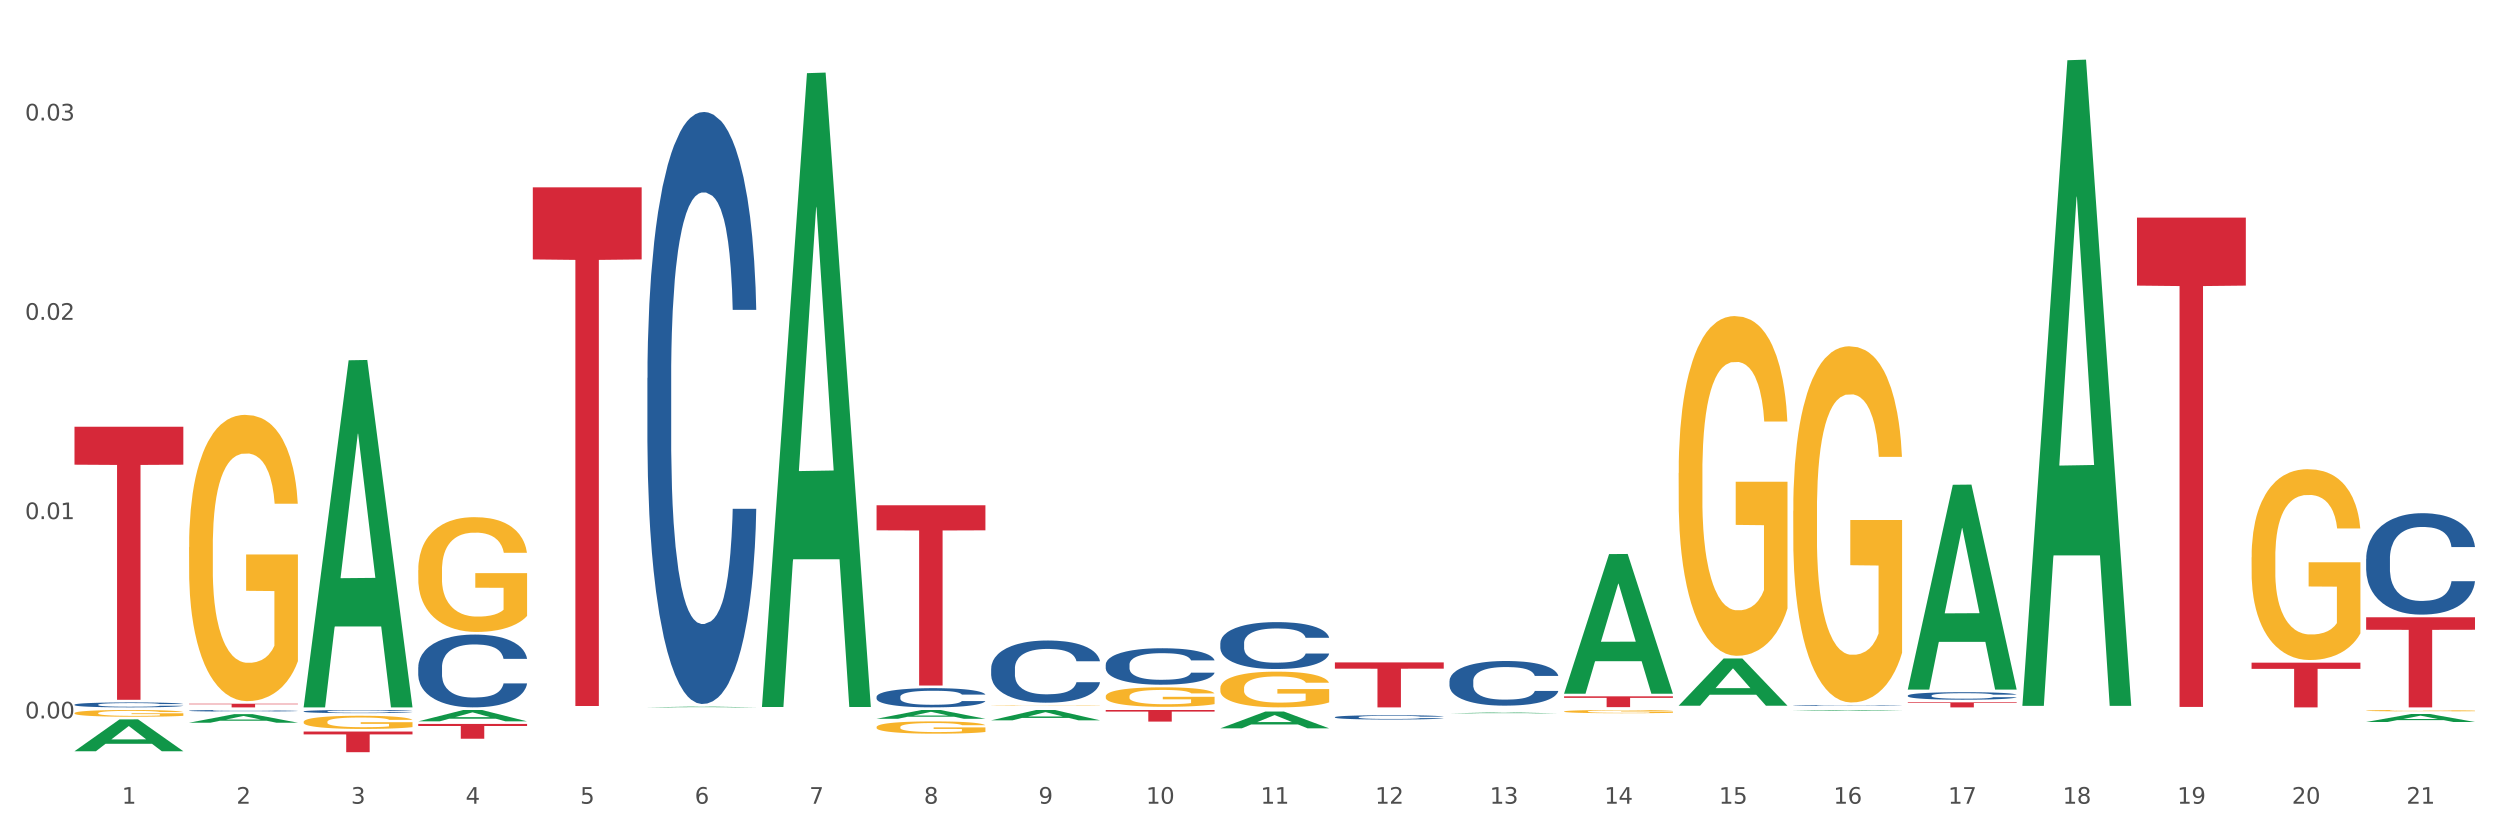 <?xml version="1.0" encoding="utf-8" standalone="no"?>
<!DOCTYPE svg PUBLIC "-//W3C//DTD SVG 1.1//EN"
  "http://www.w3.org/Graphics/SVG/1.1/DTD/svg11.dtd">
<svg xmlns:xlink="http://www.w3.org/1999/xlink" width="1080pt" height="360pt" viewBox="0 0 1080 360" xmlns="http://www.w3.org/2000/svg" version="1.1">
 <rect x="0" y="0" width="1080" height="360" fill="#333333" stroke="none"/>
 <defs>
  <style type="text/css">*{stroke-linejoin: round; stroke-linecap: butt}</style>
 </defs>
 <g id="figure_1">
  <g id="patch_1">
   <path d="M 0 360 
L 1080 360 
L 1080 0 
L 0 0 
z
" style="fill: #ffffff; stroke: #ffffff; stroke-linejoin: miter"/>
  </g>
  <g id="axes_1">
   <g id="matplotlib.axis_1">
    <g id="xtick_1">
     <g id="text_1">
      <!-- 1 -->
      <g style="fill: #4d4d4d" transform="translate(52.633 347.204) scale(0.096 -0.096)">
       <defs>
        <path id="DejaVuSans-31" d="M 794 531 
L 1825 531 
L 1825 4091 
L 703 3866 
L 703 4441 
L 1819 4666 
L 2450 4666 
L 2450 531 
L 3481 531 
L 3481 0 
L 794 0 
L 794 531 
z
" transform="scale(0.016)"/>
       </defs>
       <use xlink:href="#DejaVuSans-31"/>
      </g>
     </g>
    </g>
    <g id="xtick_2">
     <g id="text_2">
      <!-- 2 -->
      <g style="fill: #4d4d4d" transform="translate(102.133 347.204) scale(0.096 -0.096)">
       <defs>
        <path id="DejaVuSans-32" d="M 1228 531 
L 3431 531 
L 3431 0 
L 469 0 
L 469 531 
Q 828 903 1448 1529 
Q 2069 2156 2228 2338 
Q 2531 2678 2651 2914 
Q 2772 3150 2772 3378 
Q 2772 3750 2511 3984 
Q 2250 4219 1831 4219 
Q 1534 4219 1204 4116 
Q 875 4013 500 3803 
L 500 4441 
Q 881 4594 1212 4672 
Q 1544 4750 1819 4750 
Q 2544 4750 2975 4387 
Q 3406 4025 3406 3419 
Q 3406 3131 3298 2873 
Q 3191 2616 2906 2266 
Q 2828 2175 2409 1742 
Q 1991 1309 1228 531 
z
" transform="scale(0.016)"/>
       </defs>
       <use xlink:href="#DejaVuSans-32"/>
      </g>
     </g>
    </g>
    <g id="xtick_3">
     <g id="text_3">
      <!-- 3 -->
      <g style="fill: #4d4d4d" transform="translate(151.633 347.204) scale(0.096 -0.096)">
       <defs>
        <path id="DejaVuSans-33" d="M 2597 2516 
Q 3050 2419 3304 2112 
Q 3559 1806 3559 1356 
Q 3559 666 3084 287 
Q 2609 -91 1734 -91 
Q 1441 -91 1130 -33 
Q 819 25 488 141 
L 488 750 
Q 750 597 1062 519 
Q 1375 441 1716 441 
Q 2309 441 2620 675 
Q 2931 909 2931 1356 
Q 2931 1769 2642 2001 
Q 2353 2234 1838 2234 
L 1294 2234 
L 1294 2753 
L 1863 2753 
Q 2328 2753 2575 2939 
Q 2822 3125 2822 3475 
Q 2822 3834 2567 4026 
Q 2313 4219 1838 4219 
Q 1578 4219 1281 4162 
Q 984 4106 628 3988 
L 628 4550 
Q 988 4650 1302 4700 
Q 1616 4750 1894 4750 
Q 2613 4750 3031 4423 
Q 3450 4097 3450 3541 
Q 3450 3153 3228 2886 
Q 3006 2619 2597 2516 
z
" transform="scale(0.016)"/>
       </defs>
       <use xlink:href="#DejaVuSans-33"/>
      </g>
     </g>
    </g>
    <g id="xtick_4">
     <g id="text_4">
      <!-- 4 -->
      <g style="fill: #4d4d4d" transform="translate(201.133 347.204) scale(0.096 -0.096)">
       <defs>
        <path id="DejaVuSans-34" d="M 2419 4116 
L 825 1625 
L 2419 1625 
L 2419 4116 
z
M 2253 4666 
L 3047 4666 
L 3047 1625 
L 3713 1625 
L 3713 1100 
L 3047 1100 
L 3047 0 
L 2419 0 
L 2419 1100 
L 313 1100 
L 313 1709 
L 2253 4666 
z
" transform="scale(0.016)"/>
       </defs>
       <use xlink:href="#DejaVuSans-34"/>
      </g>
     </g>
    </g>
    <g id="xtick_5">
     <g id="text_5">
      <!-- 5 -->
      <g style="fill: #4d4d4d" transform="translate(250.633 347.204) scale(0.096 -0.096)">
       <defs>
        <path id="DejaVuSans-35" d="M 691 4666 
L 3169 4666 
L 3169 4134 
L 1269 4134 
L 1269 2991 
Q 1406 3038 1543 3061 
Q 1681 3084 1819 3084 
Q 2600 3084 3056 2656 
Q 3513 2228 3513 1497 
Q 3513 744 3044 326 
Q 2575 -91 1722 -91 
Q 1428 -91 1123 -41 
Q 819 9 494 109 
L 494 744 
Q 775 591 1075 516 
Q 1375 441 1709 441 
Q 2250 441 2565 725 
Q 2881 1009 2881 1497 
Q 2881 1984 2565 2268 
Q 2250 2553 1709 2553 
Q 1456 2553 1204 2497 
Q 953 2441 691 2322 
L 691 4666 
z
" transform="scale(0.016)"/>
       </defs>
       <use xlink:href="#DejaVuSans-35"/>
      </g>
     </g>
    </g>
    <g id="xtick_6">
     <g id="text_6">
      <!-- 6 -->
      <g style="fill: #4d4d4d" transform="translate(300.134 347.204) scale(0.096 -0.096)">
       <defs>
        <path id="DejaVuSans-36" d="M 2113 2584 
Q 1688 2584 1439 2293 
Q 1191 2003 1191 1497 
Q 1191 994 1439 701 
Q 1688 409 2113 409 
Q 2538 409 2786 701 
Q 3034 994 3034 1497 
Q 3034 2003 2786 2293 
Q 2538 2584 2113 2584 
z
M 3366 4563 
L 3366 3988 
Q 3128 4100 2886 4159 
Q 2644 4219 2406 4219 
Q 1781 4219 1451 3797 
Q 1122 3375 1075 2522 
Q 1259 2794 1537 2939 
Q 1816 3084 2150 3084 
Q 2853 3084 3261 2657 
Q 3669 2231 3669 1497 
Q 3669 778 3244 343 
Q 2819 -91 2113 -91 
Q 1303 -91 875 529 
Q 447 1150 447 2328 
Q 447 3434 972 4092 
Q 1497 4750 2381 4750 
Q 2619 4750 2861 4703 
Q 3103 4656 3366 4563 
z
" transform="scale(0.016)"/>
       </defs>
       <use xlink:href="#DejaVuSans-36"/>
      </g>
     </g>
    </g>
    <g id="xtick_7">
     <g id="text_7">
      <!-- 7 -->
      <g style="fill: #4d4d4d" transform="translate(349.634 347.204) scale(0.096 -0.096)">
       <defs>
        <path id="DejaVuSans-37" d="M 525 4666 
L 3525 4666 
L 3525 4397 
L 1831 0 
L 1172 0 
L 2766 4134 
L 525 4134 
L 525 4666 
z
" transform="scale(0.016)"/>
       </defs>
       <use xlink:href="#DejaVuSans-37"/>
      </g>
     </g>
    </g>
    <g id="xtick_8">
     <g id="text_8">
      <!-- 8 -->
      <g style="fill: #4d4d4d" transform="translate(399.134 347.204) scale(0.096 -0.096)">
       <defs>
        <path id="DejaVuSans-38" d="M 2034 2216 
Q 1584 2216 1326 1975 
Q 1069 1734 1069 1313 
Q 1069 891 1326 650 
Q 1584 409 2034 409 
Q 2484 409 2743 651 
Q 3003 894 3003 1313 
Q 3003 1734 2745 1975 
Q 2488 2216 2034 2216 
z
M 1403 2484 
Q 997 2584 770 2862 
Q 544 3141 544 3541 
Q 544 4100 942 4425 
Q 1341 4750 2034 4750 
Q 2731 4750 3128 4425 
Q 3525 4100 3525 3541 
Q 3525 3141 3298 2862 
Q 3072 2584 2669 2484 
Q 3125 2378 3379 2068 
Q 3634 1759 3634 1313 
Q 3634 634 3220 271 
Q 2806 -91 2034 -91 
Q 1263 -91 848 271 
Q 434 634 434 1313 
Q 434 1759 690 2068 
Q 947 2378 1403 2484 
z
M 1172 3481 
Q 1172 3119 1398 2916 
Q 1625 2713 2034 2713 
Q 2441 2713 2670 2916 
Q 2900 3119 2900 3481 
Q 2900 3844 2670 4047 
Q 2441 4250 2034 4250 
Q 1625 4250 1398 4047 
Q 1172 3844 1172 3481 
z
" transform="scale(0.016)"/>
       </defs>
       <use xlink:href="#DejaVuSans-38"/>
      </g>
     </g>
    </g>
    <g id="xtick_9">
     <g id="text_9">
      <!-- 9 -->
      <g style="fill: #4d4d4d" transform="translate(448.634 347.204) scale(0.096 -0.096)">
       <defs>
        <path id="DejaVuSans-39" d="M 703 97 
L 703 672 
Q 941 559 1184 500 
Q 1428 441 1663 441 
Q 2288 441 2617 861 
Q 2947 1281 2994 2138 
Q 2813 1869 2534 1725 
Q 2256 1581 1919 1581 
Q 1219 1581 811 2004 
Q 403 2428 403 3163 
Q 403 3881 828 4315 
Q 1253 4750 1959 4750 
Q 2769 4750 3195 4129 
Q 3622 3509 3622 2328 
Q 3622 1225 3098 567 
Q 2575 -91 1691 -91 
Q 1453 -91 1209 -44 
Q 966 3 703 97 
z
M 1959 2075 
Q 2384 2075 2632 2365 
Q 2881 2656 2881 3163 
Q 2881 3666 2632 3958 
Q 2384 4250 1959 4250 
Q 1534 4250 1286 3958 
Q 1038 3666 1038 3163 
Q 1038 2656 1286 2365 
Q 1534 2075 1959 2075 
z
" transform="scale(0.016)"/>
       </defs>
       <use xlink:href="#DejaVuSans-39"/>
      </g>
     </g>
    </g>
    <g id="xtick_10">
     <g id="text_10">
      <!-- 10 -->
      <g style="fill: #4d4d4d" transform="translate(495.079 347.204) scale(0.096 -0.096)">
       <defs>
        <path id="DejaVuSans-30" d="M 2034 4250 
Q 1547 4250 1301 3770 
Q 1056 3291 1056 2328 
Q 1056 1369 1301 889 
Q 1547 409 2034 409 
Q 2525 409 2770 889 
Q 3016 1369 3016 2328 
Q 3016 3291 2770 3770 
Q 2525 4250 2034 4250 
z
M 2034 4750 
Q 2819 4750 3233 4129 
Q 3647 3509 3647 2328 
Q 3647 1150 3233 529 
Q 2819 -91 2034 -91 
Q 1250 -91 836 529 
Q 422 1150 422 2328 
Q 422 3509 836 4129 
Q 1250 4750 2034 4750 
z
" transform="scale(0.016)"/>
       </defs>
       <use xlink:href="#DejaVuSans-31"/>
       <use xlink:href="#DejaVuSans-30" transform="translate(63.623 0)"/>
      </g>
     </g>
    </g>
    <g id="xtick_11">
     <g id="text_11">
      <!-- 11 -->
      <g style="fill: #4d4d4d" transform="translate(544.58 347.204) scale(0.096 -0.096)">
       <use xlink:href="#DejaVuSans-31"/>
       <use xlink:href="#DejaVuSans-31" transform="translate(63.623 0)"/>
      </g>
     </g>
    </g>
    <g id="xtick_12">
     <g id="text_12">
      <!-- 12 -->
      <g style="fill: #4d4d4d" transform="translate(594.08 347.204) scale(0.096 -0.096)">
       <use xlink:href="#DejaVuSans-31"/>
       <use xlink:href="#DejaVuSans-32" transform="translate(63.623 0)"/>
      </g>
     </g>
    </g>
    <g id="xtick_13">
     <g id="text_13">
      <!-- 13 -->
      <g style="fill: #4d4d4d" transform="translate(643.58 347.204) scale(0.096 -0.096)">
       <use xlink:href="#DejaVuSans-31"/>
       <use xlink:href="#DejaVuSans-33" transform="translate(63.623 0)"/>
      </g>
     </g>
    </g>
    <g id="xtick_14">
     <g id="text_14">
      <!-- 14 -->
      <g style="fill: #4d4d4d" transform="translate(693.08 347.204) scale(0.096 -0.096)">
       <use xlink:href="#DejaVuSans-31"/>
       <use xlink:href="#DejaVuSans-34" transform="translate(63.623 0)"/>
      </g>
     </g>
    </g>
    <g id="xtick_15">
     <g id="text_15">
      <!-- 15 -->
      <g style="fill: #4d4d4d" transform="translate(742.58 347.204) scale(0.096 -0.096)">
       <use xlink:href="#DejaVuSans-31"/>
       <use xlink:href="#DejaVuSans-35" transform="translate(63.623 0)"/>
      </g>
     </g>
    </g>
    <g id="xtick_16">
     <g id="text_16">
      <!-- 16 -->
      <g style="fill: #4d4d4d" transform="translate(792.08 347.204) scale(0.096 -0.096)">
       <use xlink:href="#DejaVuSans-31"/>
       <use xlink:href="#DejaVuSans-36" transform="translate(63.623 0)"/>
      </g>
     </g>
    </g>
    <g id="xtick_17">
     <g id="text_17">
      <!-- 17 -->
      <g style="fill: #4d4d4d" transform="translate(841.58 347.204) scale(0.096 -0.096)">
       <use xlink:href="#DejaVuSans-31"/>
       <use xlink:href="#DejaVuSans-37" transform="translate(63.623 0)"/>
      </g>
     </g>
    </g>
    <g id="xtick_18">
     <g id="text_18">
      <!-- 18 -->
      <g style="fill: #4d4d4d" transform="translate(891.08 347.204) scale(0.096 -0.096)">
       <use xlink:href="#DejaVuSans-31"/>
       <use xlink:href="#DejaVuSans-38" transform="translate(63.623 0)"/>
      </g>
     </g>
    </g>
    <g id="xtick_19">
     <g id="text_19">
      <!-- 19 -->
      <g style="fill: #4d4d4d" transform="translate(940.58 347.204) scale(0.096 -0.096)">
       <use xlink:href="#DejaVuSans-31"/>
       <use xlink:href="#DejaVuSans-39" transform="translate(63.623 0)"/>
      </g>
     </g>
    </g>
    <g id="xtick_20">
     <g id="text_20">
      <!-- 20 -->
      <g style="fill: #4d4d4d" transform="translate(990.08 347.204) scale(0.096 -0.096)">
       <use xlink:href="#DejaVuSans-32"/>
       <use xlink:href="#DejaVuSans-30" transform="translate(63.623 0)"/>
      </g>
     </g>
    </g>
    <g id="xtick_21">
     <g id="text_21">
      <!-- 21 -->
      <g style="fill: #4d4d4d" transform="translate(1039.58 347.204) scale(0.096 -0.096)">
       <use xlink:href="#DejaVuSans-32"/>
       <use xlink:href="#DejaVuSans-31" transform="translate(63.623 0)"/>
      </g>
     </g>
    </g>
    <g id="xtick_22"/>
    <g id="xtick_23"/>
    <g id="xtick_24"/>
    <g id="xtick_25"/>
    <g id="xtick_26"/>
    <g id="xtick_27"/>
    <g id="xtick_28"/>
    <g id="xtick_29"/>
    <g id="xtick_30"/>
    <g id="xtick_31"/>
    <g id="xtick_32"/>
    <g id="xtick_33"/>
    <g id="xtick_34"/>
    <g id="xtick_35"/>
    <g id="xtick_36"/>
    <g id="xtick_37"/>
    <g id="xtick_38"/>
    <g id="xtick_39"/>
    <g id="xtick_40"/>
    <g id="xtick_41"/>
   </g>
   <g id="matplotlib.axis_2">
    <g id="ytick_1">
     <g id="text_22">
      <!-- 0.00 -->
      <g style="fill: #4d4d4d" transform="translate(10.8 310.356) scale(0.096 -0.096)">
       <defs>
        <path id="DejaVuSans-2e" d="M 684 794 
L 1344 794 
L 1344 0 
L 684 0 
L 684 794 
z
" transform="scale(0.016)"/>
       </defs>
       <use xlink:href="#DejaVuSans-30"/>
       <use xlink:href="#DejaVuSans-2e" transform="translate(63.623 0)"/>
       <use xlink:href="#DejaVuSans-30" transform="translate(95.41 0)"/>
       <use xlink:href="#DejaVuSans-30" transform="translate(159.033 0)"/>
      </g>
     </g>
    </g>
    <g id="ytick_2">
     <g id="text_23">
      <!-- 0.01 -->
      <g style="fill: #4d4d4d" transform="translate(10.8 224.253) scale(0.096 -0.096)">
       <use xlink:href="#DejaVuSans-30"/>
       <use xlink:href="#DejaVuSans-2e" transform="translate(63.623 0)"/>
       <use xlink:href="#DejaVuSans-30" transform="translate(95.41 0)"/>
       <use xlink:href="#DejaVuSans-31" transform="translate(159.033 0)"/>
      </g>
     </g>
    </g>
    <g id="ytick_3">
     <g id="text_24">
      <!-- 0.02 -->
      <g style="fill: #4d4d4d" transform="translate(10.8 138.149) scale(0.096 -0.096)">
       <use xlink:href="#DejaVuSans-30"/>
       <use xlink:href="#DejaVuSans-2e" transform="translate(63.623 0)"/>
       <use xlink:href="#DejaVuSans-30" transform="translate(95.41 0)"/>
       <use xlink:href="#DejaVuSans-32" transform="translate(159.033 0)"/>
      </g>
     </g>
    </g>
    <g id="ytick_4">
     <g id="text_25">
      <!-- 0.03 -->
      <g style="fill: #4d4d4d" transform="translate(10.8 52.046) scale(0.096 -0.096)">
       <use xlink:href="#DejaVuSans-30"/>
       <use xlink:href="#DejaVuSans-2e" transform="translate(63.623 0)"/>
       <use xlink:href="#DejaVuSans-30" transform="translate(95.41 0)"/>
       <use xlink:href="#DejaVuSans-33" transform="translate(159.033 0)"/>
      </g>
     </g>
    </g>
    <g id="ytick_5"/>
    <g id="ytick_6"/>
    <g id="ytick_7"/>
   </g>
   <g id="PolyCollection_1">
    <path d="M 32.175 324.511 
L 32.223 324.498 
L 51.615 310.776 
L 59.663 310.764 
L 79.2 324.537 
L 69.892 324.537 
L 65.674 321.33 
L 45.652 321.33 
L 45.507 321.381 
L 41.435 324.537 
L 32.175 324.537 
L 32.175 324.511 
L 48.173 319.416 
L 63.153 319.403 
L 55.736 313.699 
L 55.639 313.673 
L 55.542 313.712 
L 48.125 319.403 
L 48.173 319.416 
L 32.175 324.511 
z
" clip-path="url(#p80532c5d4e)" style="fill: #109648"/>
    <path d="M 378.675 301.013 
L 378.731 301.005 
L 378.731 300.793 
L 378.897 300.505 
L 379.509 299.974 
L 380.287 299.572 
L 381.621 299.102 
L 382.344 298.905 
L 383.289 298.685 
L 385.234 298.328 
L 387.457 298.025 
L 389.014 297.858 
L 390.181 297.752 
L 392.794 297.562 
L 394.294 297.479 
L 395.851 297.411 
L 397.185 297.365 
L 399.408 297.312 
L 401.187 297.289 
L 403.244 297.282 
L 404.967 297.289 
L 407.246 297.32 
L 410.581 297.411 
L 411.859 297.464 
L 413.582 297.555 
L 415.361 297.676 
L 416.806 297.797 
L 418.474 297.972 
L 420.197 298.199 
L 421.865 298.488 
L 423.032 298.753 
L 423.977 299.034 
L 424.811 299.375 
L 425.422 299.746 
L 425.7 300.057 
L 415.528 300.057 
L 415.25 299.777 
L 414.694 299.473 
L 414.138 299.269 
L 413.527 299.102 
L 412.582 298.912 
L 411.748 298.791 
L 410.359 298.647 
L 409.08 298.556 
L 408.024 298.503 
L 406.745 298.457 
L 404.022 298.412 
L 402.076 298.412 
L 400.853 298.427 
L 399.353 298.465 
L 398.074 298.518 
L 396.573 298.609 
L 395.406 298.707 
L 394.239 298.836 
L 393.572 298.927 
L 392.571 299.094 
L 391.904 299.231 
L 391.015 299.466 
L 390.515 299.633 
L 389.625 300.065 
L 389.236 300.383 
L 389.069 300.603 
L 388.958 300.846 
L 388.958 302.029 
L 389.292 302.56 
L 389.57 302.787 
L 390.014 303.045 
L 390.848 303.379 
L 392.071 303.705 
L 393.349 303.94 
L 394.406 304.084 
L 395.406 304.19 
L 396.407 304.273 
L 397.63 304.349 
L 398.63 304.395 
L 400.131 304.44 
L 401.91 304.463 
L 403.299 304.463 
L 406.134 304.425 
L 407.413 304.387 
L 408.635 304.334 
L 409.969 304.251 
L 411.026 304.16 
L 411.637 304.091 
L 412.637 303.947 
L 413.416 303.796 
L 414.083 303.621 
L 414.527 303.47 
L 415.028 303.242 
L 415.417 302.984 
L 415.528 302.848 
L 425.7 302.848 
L 425.478 303.121 
L 425.089 303.386 
L 424.31 303.743 
L 423.699 303.947 
L 422.754 304.198 
L 421.753 304.41 
L 420.364 304.645 
L 419.085 304.819 
L 417.751 304.971 
L 416.306 305.108 
L 413.694 305.297 
L 412.749 305.35 
L 410.748 305.441 
L 409.191 305.494 
L 406.912 305.547 
L 404.578 305.578 
L 402.132 305.585 
L 399.964 305.57 
L 397.574 305.525 
L 396.073 305.479 
L 394.406 305.411 
L 392.46 305.305 
L 390.626 305.176 
L 388.903 305.024 
L 387.291 304.85 
L 385.79 304.653 
L 383.844 304.326 
L 382.399 304.008 
L 381.343 303.712 
L 380.62 303.462 
L 379.898 303.144 
L 379.509 302.924 
L 378.897 302.393 
L 378.675 301.9 
L 378.675 301.013 
z
" clip-path="url(#p80532c5d4e)" style="fill: #255c99"/>
    <path d="M 279.675 163.29 
L 279.731 163.056 
L 279.731 156.517 
L 279.897 147.641 
L 280.509 131.291 
L 281.287 118.912 
L 282.621 104.431 
L 283.344 98.358 
L 284.289 91.585 
L 286.234 80.607 
L 288.457 71.264 
L 290.014 66.126 
L 291.181 62.856 
L 293.794 57.016 
L 295.294 54.447 
L 296.851 52.345 
L 298.185 50.944 
L 300.408 49.309 
L 302.187 48.608 
L 304.244 48.374 
L 305.967 48.608 
L 308.246 49.542 
L 311.581 52.345 
L 312.859 53.98 
L 314.582 56.783 
L 316.361 60.52 
L 317.806 64.257 
L 319.474 69.629 
L 321.197 76.636 
L 322.865 85.512 
L 324.032 93.687 
L 324.977 102.329 
L 325.811 112.839 
L 326.422 124.284 
L 326.7 133.86 
L 316.528 133.86 
L 316.25 125.218 
L 315.694 115.876 
L 315.138 109.569 
L 314.527 104.431 
L 313.582 98.592 
L 312.748 94.855 
L 311.359 90.417 
L 310.08 87.614 
L 309.024 85.979 
L 307.745 84.578 
L 305.022 83.176 
L 303.076 83.176 
L 301.853 83.643 
L 300.353 84.811 
L 299.074 86.446 
L 297.573 89.249 
L 296.406 92.285 
L 295.239 96.256 
L 294.572 99.059 
L 293.571 104.197 
L 292.904 108.401 
L 292.015 115.642 
L 291.515 120.781 
L 290.625 134.094 
L 290.236 143.904 
L 290.069 150.677 
L 289.958 158.152 
L 289.958 194.588 
L 290.292 210.938 
L 290.57 217.945 
L 291.014 225.886 
L 291.848 236.163 
L 293.071 246.207 
L 294.349 253.447 
L 295.406 257.885 
L 296.406 261.155 
L 297.407 263.724 
L 298.63 266.06 
L 299.63 267.461 
L 301.131 268.863 
L 302.91 269.564 
L 304.299 269.564 
L 307.134 268.396 
L 308.413 267.228 
L 309.635 265.593 
L 310.969 263.024 
L 312.026 260.221 
L 312.637 258.119 
L 313.637 253.681 
L 314.416 249.01 
L 315.083 243.637 
L 315.527 238.966 
L 316.028 231.959 
L 316.417 224.018 
L 316.528 219.814 
L 326.7 219.814 
L 326.478 228.222 
L 326.089 236.397 
L 325.31 247.375 
L 324.699 253.681 
L 323.754 261.389 
L 322.753 267.929 
L 321.364 275.169 
L 320.085 280.541 
L 318.751 285.213 
L 317.306 289.417 
L 314.694 295.256 
L 313.749 296.891 
L 311.748 299.694 
L 310.191 301.329 
L 307.912 302.964 
L 305.578 303.898 
L 303.132 304.132 
L 300.964 303.665 
L 298.574 302.263 
L 297.073 300.862 
L 295.406 298.76 
L 293.46 295.49 
L 291.626 291.519 
L 289.903 286.848 
L 288.291 281.476 
L 286.79 275.403 
L 284.844 265.359 
L 283.399 255.549 
L 282.343 246.44 
L 281.62 238.733 
L 280.898 228.923 
L 280.509 222.149 
L 279.897 205.799 
L 279.675 190.618 
L 279.675 163.29 
z
" clip-path="url(#p80532c5d4e)" style="fill: #255c99"/>
    <path d="M 180.675 288.263 
L 180.731 288.234 
L 180.731 287.43 
L 180.897 286.338 
L 181.509 284.327 
L 182.287 282.805 
L 183.621 281.024 
L 184.344 280.277 
L 185.289 279.444 
L 187.234 278.093 
L 189.457 276.944 
L 191.014 276.312 
L 192.181 275.91 
L 194.794 275.192 
L 196.294 274.876 
L 197.851 274.617 
L 199.185 274.445 
L 201.408 274.244 
L 203.187 274.158 
L 205.244 274.129 
L 206.967 274.158 
L 209.246 274.273 
L 212.581 274.617 
L 213.859 274.819 
L 215.582 275.163 
L 217.361 275.623 
L 218.806 276.083 
L 220.474 276.743 
L 222.197 277.605 
L 223.865 278.697 
L 225.032 279.702 
L 225.977 280.765 
L 226.811 282.058 
L 227.422 283.465 
L 227.7 284.643 
L 217.528 284.643 
L 217.25 283.58 
L 216.694 282.431 
L 216.138 281.656 
L 215.527 281.024 
L 214.582 280.305 
L 213.748 279.846 
L 212.359 279.3 
L 211.08 278.955 
L 210.024 278.754 
L 208.745 278.582 
L 206.022 278.409 
L 204.076 278.409 
L 202.853 278.467 
L 201.353 278.611 
L 200.074 278.812 
L 198.573 279.156 
L 197.406 279.53 
L 196.239 280.018 
L 195.572 280.363 
L 194.571 280.995 
L 193.904 281.512 
L 193.015 282.403 
L 192.515 283.035 
L 191.625 284.672 
L 191.236 285.878 
L 191.069 286.712 
L 190.958 287.631 
L 190.958 292.112 
L 191.292 294.123 
L 191.57 294.985 
L 192.014 295.962 
L 192.848 297.226 
L 194.071 298.461 
L 195.349 299.351 
L 196.406 299.897 
L 197.406 300.299 
L 198.407 300.615 
L 199.63 300.903 
L 200.63 301.075 
L 202.131 301.247 
L 203.91 301.334 
L 205.299 301.334 
L 208.134 301.19 
L 209.412 301.046 
L 210.635 300.845 
L 211.969 300.529 
L 213.026 300.185 
L 213.637 299.926 
L 214.637 299.38 
L 215.416 298.806 
L 216.083 298.145 
L 216.527 297.57 
L 217.028 296.709 
L 217.417 295.732 
L 217.528 295.215 
L 227.7 295.215 
L 227.478 296.249 
L 227.089 297.254 
L 226.31 298.605 
L 225.699 299.38 
L 224.754 300.328 
L 223.753 301.133 
L 222.364 302.023 
L 221.085 302.684 
L 219.751 303.258 
L 218.306 303.775 
L 215.694 304.494 
L 214.749 304.695 
L 212.748 305.039 
L 211.191 305.241 
L 208.912 305.442 
L 206.578 305.557 
L 204.132 305.585 
L 201.964 305.528 
L 199.574 305.355 
L 198.073 305.183 
L 196.406 304.925 
L 194.46 304.522 
L 192.626 304.034 
L 190.903 303.459 
L 189.291 302.799 
L 187.79 302.052 
L 185.844 300.817 
L 184.399 299.61 
L 183.343 298.49 
L 182.62 297.542 
L 181.898 296.335 
L 181.509 295.502 
L 180.897 293.491 
L 180.675 291.624 
L 180.675 288.263 
z
" clip-path="url(#p80532c5d4e)" style="fill: #255c99"/>
    <path d="M 131.175 307.325 
L 131.231 307.324 
L 131.231 307.289 
L 131.397 307.241 
L 132.009 307.154 
L 132.787 307.087 
L 134.121 307.01 
L 134.844 306.977 
L 135.789 306.941 
L 137.734 306.882 
L 139.957 306.832 
L 141.514 306.804 
L 142.681 306.787 
L 145.294 306.755 
L 146.794 306.742 
L 148.351 306.73 
L 149.685 306.723 
L 151.908 306.714 
L 153.687 306.71 
L 155.744 306.709 
L 157.467 306.71 
L 159.746 306.715 
L 163.081 306.73 
L 164.359 306.739 
L 166.082 306.754 
L 167.861 306.774 
L 169.306 306.794 
L 170.974 306.823 
L 172.697 306.861 
L 174.365 306.908 
L 175.532 306.952 
L 176.477 306.998 
L 177.311 307.055 
L 177.922 307.116 
L 178.2 307.167 
L 168.028 307.167 
L 167.75 307.121 
L 167.194 307.071 
L 166.638 307.037 
L 166.027 307.01 
L 165.082 306.978 
L 164.248 306.958 
L 162.859 306.935 
L 161.58 306.919 
L 160.524 306.911 
L 159.245 306.903 
L 156.522 306.896 
L 154.576 306.896 
L 153.353 306.898 
L 151.853 306.904 
L 150.574 306.913 
L 149.073 306.928 
L 147.906 306.945 
L 146.739 306.966 
L 146.072 306.981 
L 145.071 307.008 
L 144.404 307.031 
L 143.515 307.07 
L 143.015 307.097 
L 142.125 307.169 
L 141.736 307.221 
L 141.569 307.258 
L 141.458 307.298 
L 141.458 307.493 
L 141.792 307.581 
L 142.07 307.618 
L 142.514 307.661 
L 143.348 307.716 
L 144.571 307.77 
L 145.849 307.809 
L 146.906 307.833 
L 147.906 307.85 
L 148.907 307.864 
L 150.13 307.876 
L 151.13 307.884 
L 152.631 307.891 
L 154.41 307.895 
L 155.799 307.895 
L 158.634 307.889 
L 159.912 307.883 
L 161.135 307.874 
L 162.469 307.86 
L 163.526 307.845 
L 164.137 307.834 
L 165.137 307.81 
L 165.916 307.785 
L 166.583 307.756 
L 167.027 307.731 
L 167.528 307.694 
L 167.917 307.651 
L 168.028 307.628 
L 178.2 307.628 
L 177.978 307.674 
L 177.589 307.717 
L 176.81 307.776 
L 176.199 307.81 
L 175.254 307.851 
L 174.253 307.886 
L 172.864 307.925 
L 171.585 307.954 
L 170.251 307.979 
L 168.806 308.002 
L 166.194 308.033 
L 165.249 308.042 
L 163.248 308.057 
L 161.691 308.066 
L 159.412 308.074 
L 157.078 308.079 
L 154.632 308.081 
L 152.464 308.078 
L 150.074 308.071 
L 148.573 308.063 
L 146.906 308.052 
L 144.96 308.034 
L 143.126 308.013 
L 141.403 307.988 
L 139.791 307.959 
L 138.29 307.927 
L 136.344 307.873 
L 134.899 307.82 
L 133.843 307.771 
L 133.12 307.73 
L 132.398 307.677 
L 132.009 307.641 
L 131.397 307.553 
L 131.175 307.472 
L 131.175 307.325 
z
" clip-path="url(#p80532c5d4e)" style="fill: #255c99"/>
    <path d="M 81.675 307.016 
L 81.731 307.015 
L 81.731 306.998 
L 81.897 306.974 
L 82.509 306.931 
L 83.287 306.897 
L 84.621 306.859 
L 85.344 306.843 
L 86.289 306.824 
L 88.234 306.795 
L 90.457 306.77 
L 92.014 306.756 
L 93.181 306.748 
L 95.794 306.732 
L 97.294 306.725 
L 98.851 306.72 
L 100.185 306.716 
L 102.408 306.712 
L 104.187 306.71 
L 106.244 306.709 
L 107.967 306.71 
L 110.246 306.712 
L 113.581 306.72 
L 114.859 306.724 
L 116.582 306.731 
L 118.361 306.741 
L 119.806 306.751 
L 121.474 306.766 
L 123.197 306.785 
L 124.865 306.808 
L 126.032 306.83 
L 126.977 306.853 
L 127.811 306.881 
L 128.422 306.912 
L 128.7 306.937 
L 118.528 306.937 
L 118.25 306.914 
L 117.694 306.889 
L 117.138 306.872 
L 116.527 306.859 
L 115.582 306.843 
L 114.748 306.833 
L 113.359 306.821 
L 112.08 306.814 
L 111.024 306.809 
L 109.745 306.806 
L 107.022 306.802 
L 105.076 306.802 
L 103.853 306.803 
L 102.353 306.806 
L 101.074 306.811 
L 99.573 306.818 
L 98.406 306.826 
L 97.239 306.837 
L 96.572 306.844 
L 95.571 306.858 
L 94.904 306.869 
L 94.015 306.889 
L 93.515 306.902 
L 92.625 306.938 
L 92.236 306.964 
L 92.069 306.982 
L 91.958 307.002 
L 91.958 307.1 
L 92.292 307.143 
L 92.57 307.162 
L 93.014 307.183 
L 93.848 307.211 
L 95.071 307.237 
L 96.349 307.257 
L 97.406 307.269 
L 98.406 307.277 
L 99.407 307.284 
L 100.63 307.29 
L 101.63 307.294 
L 103.131 307.298 
L 104.91 307.3 
L 106.299 307.3 
L 109.134 307.297 
L 110.412 307.294 
L 111.635 307.289 
L 112.969 307.282 
L 114.026 307.275 
L 114.637 307.269 
L 115.638 307.257 
L 116.416 307.245 
L 117.083 307.231 
L 117.527 307.218 
L 118.028 307.199 
L 118.417 307.178 
L 118.528 307.167 
L 128.7 307.167 
L 128.478 307.189 
L 128.089 307.211 
L 127.31 307.241 
L 126.699 307.257 
L 125.754 307.278 
L 124.753 307.295 
L 123.364 307.315 
L 122.085 307.329 
L 120.751 307.342 
L 119.306 307.353 
L 116.694 307.368 
L 115.749 307.373 
L 113.748 307.38 
L 112.191 307.385 
L 109.912 307.389 
L 107.578 307.392 
L 105.132 307.392 
L 102.964 307.391 
L 100.574 307.387 
L 99.073 307.383 
L 97.406 307.378 
L 95.46 307.369 
L 93.626 307.358 
L 91.903 307.346 
L 90.291 307.332 
L 88.79 307.315 
L 86.844 307.289 
L 85.399 307.262 
L 84.343 307.238 
L 83.62 307.217 
L 82.898 307.191 
L 82.509 307.173 
L 81.897 307.13 
L 81.675 307.089 
L 81.675 307.016 
z
" clip-path="url(#p80532c5d4e)" style="fill: #255c99"/>
    <path d="M 32.175 304.407 
L 32.231 304.405 
L 32.231 304.351 
L 32.397 304.277 
L 33.009 304.14 
L 33.787 304.036 
L 35.121 303.915 
L 35.844 303.864 
L 36.789 303.808 
L 38.734 303.716 
L 40.957 303.638 
L 42.514 303.595 
L 43.681 303.568 
L 46.294 303.519 
L 47.794 303.497 
L 49.351 303.48 
L 50.685 303.468 
L 52.908 303.454 
L 54.687 303.448 
L 56.744 303.446 
L 58.467 303.448 
L 60.746 303.456 
L 64.081 303.48 
L 65.359 303.493 
L 67.082 303.517 
L 68.861 303.548 
L 70.306 303.579 
L 71.974 303.624 
L 73.697 303.683 
L 75.365 303.757 
L 76.532 303.825 
L 77.477 303.898 
L 78.311 303.986 
L 78.922 304.081 
L 79.2 304.161 
L 69.028 304.161 
L 68.75 304.089 
L 68.194 304.011 
L 67.638 303.958 
L 67.027 303.915 
L 66.082 303.866 
L 65.248 303.835 
L 63.859 303.798 
L 62.58 303.775 
L 61.524 303.761 
L 60.245 303.749 
L 57.522 303.737 
L 55.576 303.737 
L 54.353 303.741 
L 52.853 303.751 
L 51.574 303.765 
L 50.073 303.788 
L 48.906 303.814 
L 47.739 303.847 
L 47.072 303.87 
L 46.071 303.913 
L 45.404 303.948 
L 44.515 304.009 
L 44.015 304.052 
L 43.125 304.163 
L 42.736 304.245 
L 42.569 304.302 
L 42.458 304.364 
L 42.458 304.669 
L 42.792 304.806 
L 43.07 304.864 
L 43.514 304.931 
L 44.348 305.017 
L 45.571 305.101 
L 46.849 305.161 
L 47.906 305.198 
L 48.906 305.226 
L 49.907 305.247 
L 51.13 305.267 
L 52.13 305.279 
L 53.631 305.29 
L 55.41 305.296 
L 56.799 305.296 
L 59.634 305.286 
L 60.913 305.277 
L 62.135 305.263 
L 63.469 305.241 
L 64.526 305.218 
L 65.137 305.2 
L 66.138 305.163 
L 66.916 305.124 
L 67.583 305.079 
L 68.027 305.04 
L 68.528 304.982 
L 68.917 304.915 
L 69.028 304.88 
L 79.2 304.88 
L 78.978 304.95 
L 78.589 305.019 
L 77.81 305.111 
L 77.199 305.163 
L 76.254 305.228 
L 75.253 305.282 
L 73.864 305.343 
L 72.585 305.388 
L 71.251 305.427 
L 69.806 305.462 
L 67.194 305.511 
L 66.249 305.525 
L 64.248 305.548 
L 62.691 305.562 
L 60.412 305.575 
L 58.078 305.583 
L 55.632 305.585 
L 53.464 305.581 
L 51.074 305.57 
L 49.573 305.558 
L 47.906 305.54 
L 45.96 305.513 
L 44.126 305.48 
L 42.403 305.441 
L 40.791 305.396 
L 39.29 305.345 
L 37.344 305.261 
L 35.899 305.179 
L 34.843 305.103 
L 34.12 305.038 
L 33.398 304.956 
L 33.009 304.9 
L 32.397 304.763 
L 32.175 304.636 
L 32.175 304.407 
z
" clip-path="url(#p80532c5d4e)" style="fill: #255c99"/>
    <path d="M 32.175 184.351 
L 79.2 184.351 
L 79.2 200.745 
L 60.702 200.856 
L 60.702 302.323 
L 50.562 302.323 
L 50.562 200.856 
L 32.175 200.745 
L 32.175 184.462 
L 32.175 184.351 
z
" clip-path="url(#p80532c5d4e)" style="fill: #d62839"/>
    <path d="M 81.675 304.02 
L 128.7 304.02 
L 128.7 304.237 
L 110.202 304.239 
L 110.202 305.585 
L 100.062 305.585 
L 100.062 304.239 
L 81.675 304.237 
L 81.675 304.021 
L 81.675 304.02 
z
" clip-path="url(#p80532c5d4e)" style="fill: #d62839"/>
    <path d="M 131.175 316.026 
L 178.2 316.026 
L 178.2 317.266 
L 159.702 317.275 
L 159.702 324.95 
L 149.562 324.95 
L 149.562 317.275 
L 131.175 317.266 
L 131.175 316.035 
L 131.175 316.026 
z
" clip-path="url(#p80532c5d4e)" style="fill: #d62839"/>
    <path d="M 180.675 312.753 
L 227.7 312.753 
L 227.7 313.64 
L 209.202 313.646 
L 209.202 319.139 
L 199.062 319.139 
L 199.062 313.646 
L 180.675 313.64 
L 180.675 312.759 
L 180.675 312.753 
z
" clip-path="url(#p80532c5d4e)" style="fill: #d62839"/>
    <path d="M 230.175 80.935 
L 277.2 80.935 
L 277.2 112.07 
L 258.702 112.28 
L 258.702 304.979 
L 248.562 304.979 
L 248.562 112.28 
L 230.175 112.07 
L 230.175 81.145 
L 230.175 80.935 
z
" clip-path="url(#p80532c5d4e)" style="fill: #d62839"/>
    <path d="M 378.675 218.275 
L 425.7 218.275 
L 425.7 229.099 
L 407.202 229.172 
L 407.202 296.158 
L 397.062 296.158 
L 397.062 229.172 
L 378.675 229.099 
L 378.675 218.349 
L 378.675 218.275 
z
" clip-path="url(#p80532c5d4e)" style="fill: #d62839"/>
    <path d="M 477.675 306.709 
L 524.7 306.709 
L 524.7 307.408 
L 506.202 307.413 
L 506.202 311.738 
L 496.062 311.738 
L 496.062 307.413 
L 477.675 307.408 
L 477.675 306.714 
L 477.675 306.709 
z
" clip-path="url(#p80532c5d4e)" style="fill: #d62839"/>
    <path d="M 32.175 308.063 
L 32.231 308.061 
L 32.231 307.964 
L 32.342 307.881 
L 32.897 307.681 
L 33.73 307.515 
L 34.34 307.426 
L 34.951 307.354 
L 35.673 307.282 
L 36.561 307.207 
L 38.171 307.097 
L 39.17 307.041 
L 40.392 306.982 
L 42.613 306.896 
L 44.223 306.848 
L 45.888 306.808 
L 48.609 306.76 
L 50.385 306.738 
L 52.273 306.722 
L 54.549 306.712 
L 56.27 306.709 
L 60.046 306.717 
L 63.266 306.741 
L 64.82 306.76 
L 66.819 306.792 
L 67.874 306.813 
L 69.595 306.856 
L 71.372 306.912 
L 72.593 306.961 
L 74.425 307.052 
L 75.813 307.143 
L 77.09 307.255 
L 77.756 307.333 
L 78.256 307.405 
L 78.7 307.488 
L 79.144 307.619 
L 69.151 307.619 
L 68.762 307.525 
L 68.152 307.437 
L 67.263 307.351 
L 66.486 307.298 
L 65.154 307.231 
L 63.932 307.188 
L 62.655 307.156 
L 61.101 307.129 
L 59.879 307.116 
L 58.158 307.105 
L 54.771 307.108 
L 52.495 307.129 
L 50.941 307.156 
L 49.941 307.18 
L 49.053 307.207 
L 48.054 307.244 
L 46.888 307.301 
L 46.055 307.351 
L 45.222 307.416 
L 44.556 307.48 
L 43.945 307.555 
L 43.445 307.635 
L 43.057 307.718 
L 42.724 307.82 
L 42.446 307.988 
L 42.446 308.355 
L 42.557 308.438 
L 42.835 308.548 
L 43.168 308.631 
L 43.723 308.73 
L 44.223 308.797 
L 45.167 308.893 
L 46.221 308.973 
L 47.054 309.024 
L 47.887 309.067 
L 49.331 309.126 
L 50.941 309.174 
L 52.329 309.203 
L 54.216 309.23 
L 55.493 309.241 
L 56.604 309.246 
L 59.324 309.246 
L 61.267 309.238 
L 63.432 309.22 
L 65.098 309.195 
L 66.486 309.166 
L 68.041 309.118 
L 69.04 309.072 
L 69.04 308.513 
L 56.826 308.51 
L 56.826 308.138 
L 79.2 308.138 
L 79.2 309.23 
L 78.256 309.286 
L 77.201 309.337 
L 76.091 309.383 
L 74.425 309.439 
L 72.427 309.493 
L 70.65 309.53 
L 68.762 309.562 
L 66.542 309.592 
L 63.655 309.618 
L 61.878 309.629 
L 59.657 309.637 
L 57.048 309.64 
L 54.771 309.634 
L 52.551 309.621 
L 50.219 309.597 
L 47.943 309.562 
L 46.221 309.527 
L 44.5 309.485 
L 42.668 309.428 
L 41.225 309.375 
L 40.114 309.327 
L 38.893 309.265 
L 37.56 309.185 
L 36.561 309.112 
L 35.673 309.038 
L 34.729 308.941 
L 34.063 308.858 
L 33.396 308.754 
L 33.008 308.676 
L 32.564 308.556 
L 32.231 308.387 
L 32.175 308.063 
z
" clip-path="url(#p80532c5d4e)" style="fill: #f7b32b"/>
    <path d="M 675.675 300.823 
L 722.7 300.823 
L 722.7 301.472 
L 704.202 301.476 
L 704.202 305.49 
L 694.062 305.49 
L 694.062 301.476 
L 675.675 301.472 
L 675.675 300.828 
L 675.675 300.823 
z
" clip-path="url(#p80532c5d4e)" style="fill: #d62839"/>
    <path d="M 824.175 303.396 
L 871.2 303.396 
L 871.2 303.7 
L 852.702 303.702 
L 852.702 305.585 
L 842.562 305.585 
L 842.562 303.702 
L 824.175 303.7 
L 824.175 303.398 
L 824.175 303.396 
z
" clip-path="url(#p80532c5d4e)" style="fill: #d62839"/>
    <path d="M 923.175 94.007 
L 970.2 94.007 
L 970.2 123.382 
L 951.702 123.581 
L 951.702 305.39 
L 941.562 305.39 
L 941.562 123.581 
L 923.175 123.382 
L 923.175 94.205 
L 923.175 94.007 
z
" clip-path="url(#p80532c5d4e)" style="fill: #d62839"/>
    <path d="M 428.175 288.769 
L 428.231 288.745 
L 428.231 288.057 
L 428.397 287.124 
L 429.009 285.406 
L 429.787 284.105 
L 431.121 282.583 
L 431.844 281.945 
L 432.789 281.233 
L 434.734 280.08 
L 436.957 279.098 
L 438.514 278.558 
L 439.681 278.214 
L 442.294 277.601 
L 443.794 277.331 
L 445.351 277.11 
L 446.685 276.962 
L 448.908 276.791 
L 450.687 276.717 
L 452.744 276.692 
L 454.467 276.717 
L 456.746 276.815 
L 460.081 277.11 
L 461.359 277.282 
L 463.082 277.576 
L 464.861 277.969 
L 466.306 278.362 
L 467.974 278.926 
L 469.697 279.662 
L 471.365 280.595 
L 472.532 281.454 
L 473.477 282.363 
L 474.311 283.467 
L 474.922 284.67 
L 475.2 285.676 
L 465.028 285.676 
L 464.75 284.768 
L 464.194 283.786 
L 463.638 283.123 
L 463.027 282.583 
L 462.082 281.97 
L 461.248 281.577 
L 459.859 281.111 
L 458.58 280.816 
L 457.524 280.644 
L 456.245 280.497 
L 453.522 280.35 
L 451.576 280.35 
L 450.353 280.399 
L 448.853 280.522 
L 447.574 280.693 
L 446.073 280.988 
L 444.906 281.307 
L 443.739 281.724 
L 443.072 282.019 
L 442.071 282.559 
L 441.404 283.001 
L 440.515 283.762 
L 440.015 284.302 
L 439.125 285.701 
L 438.736 286.732 
L 438.569 287.444 
L 438.458 288.229 
L 438.458 292.058 
L 438.792 293.776 
L 439.07 294.513 
L 439.514 295.347 
L 440.348 296.427 
L 441.571 297.483 
L 442.849 298.244 
L 443.906 298.71 
L 444.906 299.054 
L 445.907 299.324 
L 447.13 299.569 
L 448.13 299.717 
L 449.631 299.864 
L 451.41 299.938 
L 452.799 299.938 
L 455.634 299.815 
L 456.913 299.692 
L 458.135 299.52 
L 459.469 299.25 
L 460.526 298.956 
L 461.137 298.735 
L 462.137 298.268 
L 462.916 297.778 
L 463.583 297.213 
L 464.027 296.722 
L 464.528 295.986 
L 464.917 295.151 
L 465.028 294.709 
L 475.2 294.709 
L 474.978 295.593 
L 474.589 296.452 
L 473.81 297.606 
L 473.199 298.268 
L 472.254 299.078 
L 471.253 299.766 
L 469.864 300.527 
L 468.585 301.091 
L 467.251 301.582 
L 465.806 302.024 
L 463.194 302.638 
L 462.249 302.809 
L 460.248 303.104 
L 458.691 303.276 
L 456.412 303.448 
L 454.078 303.546 
L 451.632 303.57 
L 449.464 303.521 
L 447.074 303.374 
L 445.573 303.227 
L 443.906 303.006 
L 441.96 302.662 
L 440.126 302.245 
L 438.403 301.754 
L 436.791 301.189 
L 435.29 300.551 
L 433.344 299.496 
L 431.899 298.465 
L 430.843 297.508 
L 430.12 296.697 
L 429.398 295.667 
L 429.009 294.955 
L 428.397 293.236 
L 428.175 291.641 
L 428.175 288.769 
z
" clip-path="url(#p80532c5d4e)" style="fill: #255c99"/>
    <path d="M 972.675 286.26 
L 1019.7 286.26 
L 1019.7 288.945 
L 1001.202 288.964 
L 1001.202 305.585 
L 991.062 305.585 
L 991.062 288.964 
L 972.675 288.945 
L 972.675 286.278 
L 972.675 286.26 
z
" clip-path="url(#p80532c5d4e)" style="fill: #d62839"/>
    <path d="M 477.675 287.117 
L 477.731 287.103 
L 477.731 286.7 
L 477.897 286.153 
L 478.509 285.145 
L 479.287 284.383 
L 480.621 283.49 
L 481.344 283.116 
L 482.289 282.699 
L 484.234 282.022 
L 486.457 281.446 
L 488.014 281.13 
L 489.181 280.928 
L 491.794 280.568 
L 493.294 280.41 
L 494.851 280.281 
L 496.185 280.194 
L 498.408 280.094 
L 500.187 280.05 
L 502.244 280.036 
L 503.967 280.05 
L 506.246 280.108 
L 509.581 280.281 
L 510.859 280.381 
L 512.582 280.554 
L 514.361 280.784 
L 515.806 281.015 
L 517.474 281.346 
L 519.197 281.778 
L 520.865 282.324 
L 522.032 282.828 
L 522.977 283.361 
L 523.811 284.008 
L 524.422 284.714 
L 524.7 285.304 
L 514.528 285.304 
L 514.25 284.771 
L 513.694 284.196 
L 513.138 283.807 
L 512.527 283.49 
L 511.582 283.13 
L 510.748 282.9 
L 509.359 282.627 
L 508.08 282.454 
L 507.024 282.353 
L 505.745 282.267 
L 503.022 282.181 
L 501.076 282.181 
L 499.853 282.209 
L 498.353 282.281 
L 497.074 282.382 
L 495.573 282.555 
L 494.406 282.742 
L 493.239 282.987 
L 492.572 283.159 
L 491.571 283.476 
L 490.904 283.735 
L 490.015 284.181 
L 489.515 284.498 
L 488.625 285.318 
L 488.236 285.923 
L 488.069 286.34 
L 487.958 286.801 
L 487.958 289.046 
L 488.292 290.054 
L 488.57 290.485 
L 489.014 290.975 
L 489.848 291.608 
L 491.071 292.227 
L 492.349 292.673 
L 493.406 292.947 
L 494.406 293.148 
L 495.407 293.306 
L 496.63 293.45 
L 497.63 293.537 
L 499.131 293.623 
L 500.91 293.666 
L 502.299 293.666 
L 505.134 293.594 
L 506.413 293.522 
L 507.635 293.421 
L 508.969 293.263 
L 510.026 293.09 
L 510.637 292.961 
L 511.637 292.687 
L 512.416 292.4 
L 513.083 292.069 
L 513.527 291.781 
L 514.028 291.349 
L 514.417 290.86 
L 514.528 290.6 
L 524.7 290.6 
L 524.478 291.119 
L 524.089 291.622 
L 523.31 292.299 
L 522.699 292.687 
L 521.754 293.162 
L 520.753 293.565 
L 519.364 294.012 
L 518.085 294.343 
L 516.751 294.63 
L 515.306 294.89 
L 512.694 295.249 
L 511.749 295.35 
L 509.748 295.523 
L 508.191 295.624 
L 505.912 295.724 
L 503.578 295.782 
L 501.132 295.796 
L 498.964 295.768 
L 496.574 295.681 
L 495.073 295.595 
L 493.406 295.465 
L 491.46 295.264 
L 489.626 295.019 
L 487.903 294.731 
L 486.291 294.4 
L 484.79 294.026 
L 482.844 293.407 
L 481.399 292.803 
L 480.343 292.241 
L 479.62 291.766 
L 478.898 291.162 
L 478.509 290.744 
L 477.897 289.737 
L 477.675 288.801 
L 477.675 287.117 
z
" clip-path="url(#p80532c5d4e)" style="fill: #255c99"/>
    <path d="M 576.675 309.81 
L 576.731 309.808 
L 576.731 309.761 
L 576.897 309.696 
L 577.509 309.576 
L 578.287 309.486 
L 579.621 309.38 
L 580.344 309.336 
L 581.289 309.286 
L 583.234 309.206 
L 585.457 309.138 
L 587.014 309.1 
L 588.181 309.077 
L 590.794 309.034 
L 592.294 309.015 
L 593.851 309 
L 595.185 308.99 
L 597.408 308.978 
L 599.187 308.973 
L 601.244 308.971 
L 602.967 308.973 
L 605.246 308.979 
L 608.581 309 
L 609.859 309.012 
L 611.582 309.032 
L 613.361 309.06 
L 614.806 309.087 
L 616.474 309.126 
L 618.197 309.177 
L 619.865 309.242 
L 621.032 309.302 
L 621.977 309.365 
L 622.811 309.442 
L 623.422 309.525 
L 623.7 309.595 
L 613.528 309.595 
L 613.25 309.532 
L 612.694 309.464 
L 612.138 309.418 
L 611.527 309.38 
L 610.582 309.338 
L 609.748 309.31 
L 608.359 309.278 
L 607.08 309.257 
L 606.024 309.245 
L 604.745 309.235 
L 602.022 309.225 
L 600.076 309.225 
L 598.853 309.228 
L 597.353 309.237 
L 596.074 309.249 
L 594.573 309.269 
L 593.406 309.291 
L 592.239 309.32 
L 591.572 309.341 
L 590.571 309.378 
L 589.904 309.409 
L 589.015 309.462 
L 588.515 309.5 
L 587.625 309.597 
L 587.236 309.668 
L 587.069 309.718 
L 586.958 309.772 
L 586.958 310.039 
L 587.292 310.158 
L 587.57 310.209 
L 588.014 310.267 
L 588.848 310.342 
L 590.071 310.415 
L 591.349 310.468 
L 592.406 310.501 
L 593.406 310.525 
L 594.407 310.543 
L 595.63 310.56 
L 596.63 310.571 
L 598.131 310.581 
L 599.91 310.586 
L 601.299 310.586 
L 604.134 310.577 
L 605.413 310.569 
L 606.635 310.557 
L 607.969 310.538 
L 609.026 310.518 
L 609.637 310.502 
L 610.638 310.47 
L 611.416 310.436 
L 612.083 310.397 
L 612.527 310.363 
L 613.028 310.311 
L 613.417 310.253 
L 613.528 310.223 
L 623.7 310.223 
L 623.478 310.284 
L 623.089 310.344 
L 622.31 310.424 
L 621.699 310.47 
L 620.754 310.526 
L 619.753 310.574 
L 618.364 310.627 
L 617.085 310.666 
L 615.751 310.7 
L 614.306 310.731 
L 611.694 310.774 
L 610.749 310.786 
L 608.748 310.806 
L 607.191 310.818 
L 604.912 310.83 
L 602.578 310.837 
L 600.132 310.838 
L 597.964 310.835 
L 595.574 310.825 
L 594.073 310.815 
L 592.406 310.799 
L 590.46 310.775 
L 588.626 310.746 
L 586.903 310.712 
L 585.291 310.673 
L 583.79 310.629 
L 581.844 310.555 
L 580.399 310.484 
L 579.343 310.417 
L 578.62 310.361 
L 577.898 310.289 
L 577.509 310.24 
L 576.897 310.12 
L 576.675 310.01 
L 576.675 309.81 
z
" clip-path="url(#p80532c5d4e)" style="fill: #255c99"/>
    <path d="M 81.675 236.367 
L 81.731 236.254 
L 81.731 232.187 
L 81.842 228.686 
L 82.397 220.214 
L 83.23 213.211 
L 83.84 209.484 
L 84.451 206.434 
L 85.173 203.384 
L 86.061 200.221 
L 87.671 195.59 
L 88.67 193.218 
L 89.892 190.733 
L 92.113 187.119 
L 93.723 185.086 
L 95.388 183.391 
L 98.109 181.358 
L 99.885 180.455 
L 101.773 179.777 
L 104.049 179.325 
L 105.77 179.212 
L 109.546 179.551 
L 112.766 180.568 
L 114.32 181.358 
L 116.319 182.714 
L 117.374 183.617 
L 119.095 185.425 
L 120.872 187.797 
L 122.093 189.83 
L 123.925 193.67 
L 125.313 197.511 
L 126.59 202.255 
L 127.256 205.53 
L 127.756 208.58 
L 128.2 212.082 
L 128.644 217.616 
L 118.651 217.616 
L 118.262 213.663 
L 117.652 209.935 
L 116.763 206.321 
L 115.986 204.062 
L 114.654 201.238 
L 113.432 199.431 
L 112.155 198.075 
L 110.601 196.946 
L 109.379 196.381 
L 107.658 195.929 
L 104.271 196.042 
L 101.995 196.946 
L 100.441 198.075 
L 99.441 199.092 
L 98.553 200.221 
L 97.554 201.803 
L 96.388 204.175 
L 95.555 206.321 
L 94.722 209.032 
L 94.056 211.743 
L 93.445 214.905 
L 92.945 218.294 
L 92.557 221.796 
L 92.224 226.088 
L 91.946 233.204 
L 91.946 248.678 
L 92.057 252.18 
L 92.335 256.811 
L 92.668 260.313 
L 93.223 264.492 
L 93.723 267.316 
L 94.667 271.382 
L 95.721 274.771 
L 96.554 276.917 
L 97.387 278.724 
L 98.831 281.209 
L 100.441 283.242 
L 101.829 284.485 
L 103.716 285.614 
L 104.993 286.066 
L 106.104 286.292 
L 108.824 286.292 
L 110.767 285.953 
L 112.932 285.162 
L 114.598 284.146 
L 115.986 282.903 
L 117.541 280.87 
L 118.54 278.95 
L 118.54 255.343 
L 106.326 255.23 
L 106.326 239.529 
L 128.7 239.529 
L 128.7 285.614 
L 127.756 287.986 
L 126.701 290.132 
L 125.591 292.053 
L 123.925 294.425 
L 121.927 296.684 
L 120.15 298.265 
L 118.262 299.62 
L 116.042 300.863 
L 113.155 301.993 
L 111.378 302.444 
L 109.157 302.783 
L 106.548 302.896 
L 104.271 302.67 
L 102.051 302.105 
L 99.719 301.089 
L 97.443 299.62 
L 95.721 298.152 
L 94 296.345 
L 92.168 293.973 
L 90.725 291.714 
L 89.614 289.681 
L 88.393 287.083 
L 87.06 283.694 
L 86.061 280.644 
L 85.173 277.482 
L 84.229 273.415 
L 83.563 269.914 
L 82.896 265.509 
L 82.508 262.233 
L 82.064 257.15 
L 81.731 250.034 
L 81.675 236.367 
z
" clip-path="url(#p80532c5d4e)" style="fill: #f7b32b"/>
    <path d="M 131.175 311.838 
L 131.231 311.832 
L 131.231 311.645 
L 131.342 311.484 
L 131.897 311.093 
L 132.73 310.771 
L 133.34 310.599 
L 133.951 310.459 
L 134.673 310.318 
L 135.561 310.172 
L 137.171 309.959 
L 138.17 309.85 
L 139.392 309.735 
L 141.613 309.569 
L 143.223 309.475 
L 144.888 309.397 
L 147.609 309.303 
L 149.385 309.262 
L 151.273 309.23 
L 153.549 309.21 
L 155.27 309.204 
L 159.046 309.22 
L 162.266 309.267 
L 163.82 309.303 
L 165.819 309.366 
L 166.874 309.407 
L 168.595 309.491 
L 170.372 309.6 
L 171.593 309.694 
L 173.425 309.871 
L 174.813 310.047 
L 176.09 310.266 
L 176.756 310.417 
L 177.256 310.557 
L 177.7 310.719 
L 178.144 310.974 
L 168.151 310.974 
L 167.762 310.792 
L 167.152 310.62 
L 166.263 310.453 
L 165.486 310.349 
L 164.154 310.219 
L 162.932 310.136 
L 161.655 310.073 
L 160.101 310.021 
L 158.879 309.995 
L 157.158 309.975 
L 153.771 309.98 
L 151.495 310.021 
L 149.941 310.073 
L 148.941 310.12 
L 148.053 310.172 
L 147.054 310.245 
L 145.888 310.354 
L 145.055 310.453 
L 144.222 310.578 
L 143.556 310.703 
L 142.945 310.849 
L 142.445 311.005 
L 142.057 311.166 
L 141.724 311.364 
L 141.446 311.692 
L 141.446 312.405 
L 141.557 312.566 
L 141.835 312.779 
L 142.168 312.941 
L 142.723 313.133 
L 143.223 313.263 
L 144.167 313.451 
L 145.221 313.607 
L 146.054 313.706 
L 146.887 313.789 
L 148.331 313.903 
L 149.941 313.997 
L 151.329 314.054 
L 153.216 314.106 
L 154.493 314.127 
L 155.604 314.138 
L 158.324 314.138 
L 160.267 314.122 
L 162.432 314.086 
L 164.098 314.039 
L 165.486 313.982 
L 167.041 313.888 
L 168.04 313.799 
L 168.04 312.712 
L 155.826 312.707 
L 155.826 311.983 
L 178.2 311.983 
L 178.2 314.106 
L 177.256 314.216 
L 176.201 314.315 
L 175.091 314.403 
L 173.425 314.512 
L 171.427 314.616 
L 169.65 314.689 
L 167.762 314.752 
L 165.542 314.809 
L 162.655 314.861 
L 160.878 314.882 
L 158.657 314.897 
L 156.048 314.903 
L 153.771 314.892 
L 151.551 314.866 
L 149.219 314.819 
L 146.943 314.752 
L 145.221 314.684 
L 143.5 314.601 
L 141.668 314.492 
L 140.225 314.387 
L 139.114 314.294 
L 137.893 314.174 
L 136.56 314.018 
L 135.561 313.877 
L 134.673 313.732 
L 133.729 313.544 
L 133.063 313.383 
L 132.396 313.18 
L 132.008 313.029 
L 131.564 312.795 
L 131.231 312.467 
L 131.175 311.838 
z
" clip-path="url(#p80532c5d4e)" style="fill: #f7b32b"/>
    <path d="M 180.675 246.329 
L 180.731 246.284 
L 180.731 244.653 
L 180.842 243.249 
L 181.397 239.852 
L 182.23 237.044 
L 182.84 235.55 
L 183.451 234.327 
L 184.173 233.104 
L 185.061 231.836 
L 186.671 229.979 
L 187.67 229.028 
L 188.892 228.031 
L 191.113 226.582 
L 192.723 225.767 
L 194.388 225.087 
L 197.109 224.272 
L 198.885 223.91 
L 200.773 223.638 
L 203.049 223.457 
L 204.77 223.412 
L 208.546 223.547 
L 211.766 223.955 
L 213.32 224.272 
L 215.319 224.816 
L 216.374 225.178 
L 218.095 225.903 
L 219.872 226.854 
L 221.093 227.669 
L 222.925 229.209 
L 224.313 230.749 
L 225.59 232.651 
L 226.256 233.964 
L 226.756 235.187 
L 227.2 236.591 
L 227.644 238.811 
L 217.651 238.811 
L 217.262 237.225 
L 216.652 235.731 
L 215.763 234.281 
L 214.986 233.376 
L 213.654 232.243 
L 212.432 231.519 
L 211.155 230.975 
L 209.601 230.522 
L 208.379 230.296 
L 206.658 230.115 
L 203.271 230.16 
L 200.995 230.522 
L 199.441 230.975 
L 198.441 231.383 
L 197.553 231.836 
L 196.554 232.47 
L 195.388 233.421 
L 194.555 234.281 
L 193.722 235.368 
L 193.056 236.455 
L 192.445 237.724 
L 191.945 239.082 
L 191.557 240.486 
L 191.224 242.207 
L 190.946 245.061 
L 190.946 251.266 
L 191.057 252.67 
L 191.335 254.527 
L 191.668 255.931 
L 192.223 257.606 
L 192.723 258.739 
L 193.667 260.369 
L 194.721 261.728 
L 195.554 262.588 
L 196.387 263.313 
L 197.831 264.309 
L 199.441 265.125 
L 200.829 265.623 
L 202.716 266.076 
L 203.993 266.257 
L 205.104 266.348 
L 207.824 266.348 
L 209.767 266.212 
L 211.932 265.895 
L 213.598 265.487 
L 214.986 264.989 
L 216.541 264.174 
L 217.54 263.404 
L 217.54 253.938 
L 205.326 253.892 
L 205.326 247.597 
L 227.7 247.597 
L 227.7 266.076 
L 226.756 267.027 
L 225.701 267.887 
L 224.591 268.657 
L 222.925 269.608 
L 220.927 270.514 
L 219.15 271.148 
L 217.262 271.692 
L 215.042 272.19 
L 212.155 272.643 
L 210.378 272.824 
L 208.157 272.96 
L 205.548 273.005 
L 203.271 272.915 
L 201.051 272.688 
L 198.719 272.281 
L 196.443 271.692 
L 194.721 271.103 
L 193 270.378 
L 191.168 269.427 
L 189.725 268.522 
L 188.614 267.706 
L 187.393 266.665 
L 186.06 265.306 
L 185.061 264.083 
L 184.173 262.815 
L 183.229 261.184 
L 182.563 259.78 
L 181.896 258.014 
L 181.508 256.701 
L 181.064 254.662 
L 180.731 251.809 
L 180.675 246.329 
z
" clip-path="url(#p80532c5d4e)" style="fill: #f7b32b"/>
    <path d="M 378.675 314.098 
L 378.731 314.093 
L 378.731 313.918 
L 378.842 313.768 
L 379.397 313.404 
L 380.23 313.103 
L 380.84 312.942 
L 381.451 312.811 
L 382.173 312.68 
L 383.061 312.544 
L 384.671 312.345 
L 385.67 312.243 
L 386.892 312.136 
L 389.113 311.981 
L 390.723 311.894 
L 392.388 311.821 
L 395.109 311.733 
L 396.885 311.694 
L 398.773 311.665 
L 401.049 311.646 
L 402.77 311.641 
L 406.546 311.656 
L 409.766 311.699 
L 411.32 311.733 
L 413.319 311.792 
L 414.374 311.83 
L 416.095 311.908 
L 417.872 312.01 
L 419.093 312.097 
L 420.925 312.263 
L 422.313 312.428 
L 423.59 312.632 
L 424.256 312.772 
L 424.756 312.904 
L 425.2 313.054 
L 425.644 313.292 
L 415.651 313.292 
L 415.262 313.122 
L 414.652 312.962 
L 413.763 312.806 
L 412.986 312.709 
L 411.654 312.588 
L 410.432 312.51 
L 409.155 312.452 
L 407.601 312.403 
L 406.379 312.379 
L 404.658 312.36 
L 401.271 312.365 
L 398.995 312.403 
L 397.441 312.452 
L 396.441 312.496 
L 395.553 312.544 
L 394.554 312.612 
L 393.388 312.714 
L 392.555 312.806 
L 391.722 312.923 
L 391.056 313.039 
L 390.445 313.175 
L 389.945 313.321 
L 389.557 313.472 
L 389.224 313.656 
L 388.946 313.962 
L 388.946 314.627 
L 389.057 314.778 
L 389.335 314.977 
L 389.668 315.127 
L 390.223 315.307 
L 390.723 315.428 
L 391.667 315.603 
L 392.721 315.749 
L 393.554 315.841 
L 394.387 315.919 
L 395.831 316.026 
L 397.441 316.113 
L 398.829 316.166 
L 400.716 316.215 
L 401.993 316.234 
L 403.104 316.244 
L 405.824 316.244 
L 407.767 316.23 
L 409.932 316.196 
L 411.598 316.152 
L 412.986 316.098 
L 414.541 316.011 
L 415.54 315.928 
L 415.54 314.914 
L 403.326 314.909 
L 403.326 314.234 
L 425.7 314.234 
L 425.7 316.215 
L 424.756 316.317 
L 423.701 316.409 
L 422.591 316.492 
L 420.925 316.594 
L 418.927 316.691 
L 417.15 316.759 
L 415.262 316.817 
L 413.042 316.87 
L 410.155 316.919 
L 408.378 316.938 
L 406.157 316.953 
L 403.548 316.958 
L 401.271 316.948 
L 399.051 316.924 
L 396.719 316.88 
L 394.443 316.817 
L 392.721 316.754 
L 391 316.676 
L 389.168 316.574 
L 387.725 316.477 
L 386.614 316.39 
L 385.393 316.278 
L 384.06 316.132 
L 383.061 316.001 
L 382.173 315.865 
L 381.229 315.691 
L 380.563 315.54 
L 379.896 315.351 
L 379.508 315.21 
L 379.064 314.991 
L 378.731 314.685 
L 378.675 314.098 
z
" clip-path="url(#p80532c5d4e)" style="fill: #f7b32b"/>
    <path d="M 428.175 304.781 
L 428.231 304.781 
L 428.231 304.774 
L 428.342 304.769 
L 428.897 304.756 
L 429.73 304.746 
L 430.34 304.74 
L 430.951 304.735 
L 431.673 304.731 
L 432.561 304.726 
L 434.171 304.719 
L 435.17 304.715 
L 436.392 304.712 
L 438.613 304.706 
L 440.223 304.703 
L 441.888 304.701 
L 444.609 304.697 
L 446.385 304.696 
L 448.273 304.695 
L 450.549 304.694 
L 452.27 304.694 
L 456.046 304.695 
L 459.266 304.696 
L 460.82 304.697 
L 462.819 304.699 
L 463.874 304.701 
L 465.595 304.704 
L 467.372 304.707 
L 468.593 304.71 
L 470.425 304.716 
L 471.813 304.722 
L 473.09 304.729 
L 473.756 304.734 
L 474.256 304.739 
L 474.7 304.744 
L 475.144 304.752 
L 465.151 304.752 
L 464.762 304.746 
L 464.152 304.741 
L 463.263 304.735 
L 462.486 304.732 
L 461.154 304.728 
L 459.932 304.725 
L 458.655 304.723 
L 457.101 304.721 
L 455.879 304.72 
L 454.158 304.719 
L 450.771 304.72 
L 448.495 304.721 
L 446.941 304.723 
L 445.941 304.724 
L 445.053 304.726 
L 444.054 304.728 
L 442.888 304.732 
L 442.055 304.735 
L 441.222 304.739 
L 440.556 304.743 
L 439.945 304.748 
L 439.445 304.753 
L 439.057 304.759 
L 438.724 304.765 
L 438.446 304.776 
L 438.446 304.799 
L 438.557 304.805 
L 438.835 304.812 
L 439.168 304.817 
L 439.723 304.823 
L 440.223 304.828 
L 441.167 304.834 
L 442.221 304.839 
L 443.054 304.842 
L 443.887 304.845 
L 445.331 304.849 
L 446.941 304.852 
L 448.329 304.854 
L 450.216 304.855 
L 451.493 304.856 
L 452.604 304.856 
L 455.324 304.856 
L 457.267 304.856 
L 459.432 304.855 
L 461.098 304.853 
L 462.486 304.851 
L 464.041 304.848 
L 465.04 304.845 
L 465.04 304.809 
L 452.826 304.809 
L 452.826 304.786 
L 475.2 304.786 
L 475.2 304.855 
L 474.256 304.859 
L 473.201 304.862 
L 472.091 304.865 
L 470.425 304.869 
L 468.427 304.872 
L 466.65 304.874 
L 464.762 304.876 
L 462.542 304.878 
L 459.655 304.88 
L 457.878 304.881 
L 455.657 304.881 
L 453.048 304.881 
L 450.771 304.881 
L 448.551 304.88 
L 446.219 304.879 
L 443.943 304.876 
L 442.221 304.874 
L 440.5 304.872 
L 438.668 304.868 
L 437.225 304.865 
L 436.114 304.861 
L 434.893 304.857 
L 433.56 304.852 
L 432.561 304.848 
L 431.673 304.843 
L 430.729 304.837 
L 430.063 304.832 
L 429.396 304.825 
L 429.008 304.82 
L 428.564 304.812 
L 428.231 304.801 
L 428.175 304.781 
z
" clip-path="url(#p80532c5d4e)" style="fill: #f7b32b"/>
    <path d="M 477.675 300.816 
L 477.731 300.808 
L 477.731 300.531 
L 477.842 300.292 
L 478.397 299.715 
L 479.23 299.237 
L 479.84 298.983 
L 480.451 298.775 
L 481.173 298.568 
L 482.061 298.352 
L 483.671 298.036 
L 484.67 297.875 
L 485.892 297.705 
L 488.113 297.459 
L 489.723 297.32 
L 491.388 297.205 
L 494.109 297.066 
L 495.885 297.005 
L 497.773 296.959 
L 500.049 296.928 
L 501.77 296.92 
L 505.546 296.943 
L 508.766 297.013 
L 510.32 297.066 
L 512.319 297.159 
L 513.374 297.22 
L 515.095 297.344 
L 516.872 297.505 
L 518.093 297.644 
L 519.925 297.906 
L 521.313 298.167 
L 522.59 298.491 
L 523.256 298.714 
L 523.756 298.922 
L 524.2 299.16 
L 524.644 299.538 
L 514.651 299.538 
L 514.262 299.268 
L 513.652 299.014 
L 512.763 298.768 
L 511.986 298.614 
L 510.654 298.421 
L 509.432 298.298 
L 508.155 298.206 
L 506.601 298.129 
L 505.379 298.09 
L 503.658 298.059 
L 500.271 298.067 
L 497.995 298.129 
L 496.441 298.206 
L 495.441 298.275 
L 494.553 298.352 
L 493.554 298.46 
L 492.388 298.621 
L 491.555 298.768 
L 490.722 298.953 
L 490.056 299.137 
L 489.445 299.353 
L 488.945 299.584 
L 488.557 299.822 
L 488.224 300.115 
L 487.946 300.6 
L 487.946 301.655 
L 488.057 301.893 
L 488.335 302.209 
L 488.668 302.448 
L 489.223 302.732 
L 489.723 302.925 
L 490.667 303.202 
L 491.721 303.433 
L 492.554 303.579 
L 493.387 303.702 
L 494.831 303.872 
L 496.441 304.01 
L 497.829 304.095 
L 499.716 304.172 
L 500.993 304.203 
L 502.104 304.218 
L 504.824 304.218 
L 506.767 304.195 
L 508.932 304.141 
L 510.598 304.072 
L 511.986 303.987 
L 513.541 303.849 
L 514.54 303.718 
L 514.54 302.109 
L 502.326 302.101 
L 502.326 301.031 
L 524.7 301.031 
L 524.7 304.172 
L 523.756 304.334 
L 522.701 304.48 
L 521.591 304.611 
L 519.925 304.772 
L 517.927 304.926 
L 516.15 305.034 
L 514.262 305.127 
L 512.042 305.211 
L 509.155 305.288 
L 507.378 305.319 
L 505.157 305.342 
L 502.548 305.35 
L 500.271 305.334 
L 498.051 305.296 
L 495.719 305.227 
L 493.443 305.127 
L 491.721 305.027 
L 490 304.903 
L 488.168 304.742 
L 486.725 304.588 
L 485.614 304.449 
L 484.393 304.272 
L 483.06 304.041 
L 482.061 303.833 
L 481.173 303.618 
L 480.229 303.341 
L 479.563 303.102 
L 478.896 302.802 
L 478.508 302.578 
L 478.064 302.232 
L 477.731 301.747 
L 477.675 300.816 
z
" clip-path="url(#p80532c5d4e)" style="fill: #f7b32b"/>
    <path d="M 527.175 297.28 
L 527.231 297.266 
L 527.231 296.758 
L 527.342 296.321 
L 527.897 295.264 
L 528.73 294.39 
L 529.34 293.924 
L 529.951 293.544 
L 530.673 293.163 
L 531.561 292.768 
L 533.171 292.19 
L 534.17 291.894 
L 535.392 291.584 
L 537.613 291.132 
L 539.223 290.879 
L 540.888 290.667 
L 543.609 290.413 
L 545.385 290.3 
L 547.273 290.216 
L 549.549 290.159 
L 551.27 290.145 
L 555.046 290.188 
L 558.266 290.315 
L 559.82 290.413 
L 561.819 290.582 
L 562.874 290.695 
L 564.595 290.921 
L 566.372 291.217 
L 567.593 291.471 
L 569.425 291.95 
L 570.813 292.43 
L 572.09 293.022 
L 572.756 293.431 
L 573.256 293.811 
L 573.7 294.249 
L 574.144 294.939 
L 564.151 294.939 
L 563.762 294.446 
L 563.152 293.981 
L 562.263 293.529 
L 561.486 293.247 
L 560.154 292.895 
L 558.932 292.669 
L 557.655 292.5 
L 556.101 292.359 
L 554.879 292.289 
L 553.158 292.232 
L 549.771 292.246 
L 547.495 292.359 
L 545.941 292.5 
L 544.941 292.627 
L 544.053 292.768 
L 543.054 292.965 
L 541.888 293.262 
L 541.055 293.529 
L 540.222 293.868 
L 539.556 294.206 
L 538.945 294.601 
L 538.445 295.024 
L 538.057 295.461 
L 537.724 295.997 
L 537.446 296.885 
L 537.446 298.817 
L 537.557 299.254 
L 537.835 299.832 
L 538.168 300.269 
L 538.723 300.791 
L 539.223 301.144 
L 540.167 301.651 
L 541.221 302.074 
L 542.054 302.342 
L 542.887 302.568 
L 544.331 302.878 
L 545.941 303.132 
L 547.329 303.287 
L 549.216 303.428 
L 550.493 303.484 
L 551.604 303.512 
L 554.324 303.512 
L 556.267 303.47 
L 558.432 303.371 
L 560.098 303.245 
L 561.486 303.089 
L 563.041 302.836 
L 564.04 302.596 
L 564.04 299.649 
L 551.826 299.635 
L 551.826 297.675 
L 574.2 297.675 
L 574.2 303.428 
L 573.256 303.724 
L 572.201 303.992 
L 571.091 304.232 
L 569.425 304.528 
L 567.427 304.81 
L 565.65 305.007 
L 563.762 305.176 
L 561.542 305.331 
L 558.655 305.472 
L 556.878 305.529 
L 554.657 305.571 
L 552.048 305.585 
L 549.771 305.557 
L 547.551 305.487 
L 545.219 305.36 
L 542.943 305.176 
L 541.221 304.993 
L 539.5 304.767 
L 537.668 304.471 
L 536.225 304.189 
L 535.114 303.935 
L 533.893 303.611 
L 532.56 303.188 
L 531.561 302.807 
L 530.673 302.413 
L 529.729 301.905 
L 529.063 301.468 
L 528.396 300.918 
L 528.008 300.509 
L 527.564 299.875 
L 527.231 298.986 
L 527.175 297.28 
z
" clip-path="url(#p80532c5d4e)" style="fill: #f7b32b"/>
    <path d="M 576.675 306.711 
L 576.731 306.711 
L 576.731 306.711 
L 576.842 306.711 
L 577.397 306.71 
L 578.23 306.71 
L 578.84 306.71 
L 579.451 306.71 
L 580.173 306.71 
L 581.061 306.71 
L 582.671 306.71 
L 583.67 306.709 
L 584.892 306.709 
L 587.113 306.709 
L 588.723 306.709 
L 590.388 306.709 
L 593.109 306.709 
L 594.885 306.709 
L 596.773 306.709 
L 599.049 306.709 
L 600.77 306.709 
L 604.546 306.709 
L 607.766 306.709 
L 609.32 306.709 
L 611.319 306.709 
L 612.374 306.709 
L 614.095 306.709 
L 615.872 306.709 
L 617.093 306.709 
L 618.925 306.709 
L 620.313 306.71 
L 621.59 306.71 
L 622.256 306.71 
L 622.756 306.71 
L 623.2 306.71 
L 623.644 306.71 
L 613.651 306.71 
L 613.262 306.71 
L 612.652 306.71 
L 611.763 306.71 
L 610.986 306.71 
L 609.654 306.71 
L 608.432 306.71 
L 607.155 306.71 
L 605.601 306.71 
L 604.379 306.71 
L 602.658 306.71 
L 599.271 306.71 
L 596.995 306.71 
L 595.441 306.71 
L 594.441 306.71 
L 593.553 306.71 
L 592.554 306.71 
L 591.388 306.71 
L 590.555 306.71 
L 589.722 306.71 
L 589.056 306.71 
L 588.445 306.71 
L 587.945 306.71 
L 587.557 306.71 
L 587.224 306.71 
L 586.946 306.711 
L 586.946 306.711 
L 587.057 306.711 
L 587.335 306.711 
L 587.668 306.711 
L 588.223 306.712 
L 588.723 306.712 
L 589.667 306.712 
L 590.721 306.712 
L 591.554 306.712 
L 592.387 306.712 
L 593.831 306.712 
L 595.441 306.712 
L 596.829 306.712 
L 598.716 306.712 
L 599.993 306.712 
L 601.104 306.712 
L 603.824 306.712 
L 605.767 306.712 
L 607.932 306.712 
L 609.598 306.712 
L 610.986 306.712 
L 612.541 306.712 
L 613.54 306.712 
L 613.54 306.711 
L 601.326 306.711 
L 601.326 306.711 
L 623.7 306.711 
L 623.7 306.712 
L 622.756 306.712 
L 621.701 306.712 
L 620.591 306.712 
L 618.925 306.713 
L 616.927 306.713 
L 615.15 306.713 
L 613.262 306.713 
L 611.042 306.713 
L 608.155 306.713 
L 606.378 306.713 
L 604.157 306.713 
L 601.548 306.713 
L 599.271 306.713 
L 597.051 306.713 
L 594.719 306.713 
L 592.443 306.713 
L 590.721 306.713 
L 589 306.713 
L 587.168 306.713 
L 585.725 306.712 
L 584.614 306.712 
L 583.393 306.712 
L 582.06 306.712 
L 581.061 306.712 
L 580.173 306.712 
L 579.229 306.712 
L 578.563 306.712 
L 577.896 306.712 
L 577.508 306.712 
L 577.064 306.711 
L 576.731 306.711 
L 576.675 306.711 
z
" clip-path="url(#p80532c5d4e)" style="fill: #f7b32b"/>
    <path d="M 675.675 307.36 
L 675.731 307.359 
L 675.731 307.312 
L 675.842 307.272 
L 676.397 307.176 
L 677.23 307.096 
L 677.84 307.054 
L 678.451 307.019 
L 679.173 306.984 
L 680.061 306.948 
L 681.671 306.896 
L 682.67 306.869 
L 683.892 306.84 
L 686.113 306.799 
L 687.723 306.776 
L 689.388 306.757 
L 692.109 306.733 
L 693.885 306.723 
L 695.773 306.715 
L 698.049 306.71 
L 699.77 306.709 
L 703.546 306.713 
L 706.766 306.724 
L 708.32 306.733 
L 710.319 306.749 
L 711.374 306.759 
L 713.095 306.78 
L 714.872 306.807 
L 716.093 306.83 
L 717.925 306.874 
L 719.313 306.917 
L 720.59 306.971 
L 721.256 307.009 
L 721.756 307.043 
L 722.2 307.083 
L 722.644 307.146 
L 712.651 307.146 
L 712.262 307.101 
L 711.652 307.059 
L 710.763 307.018 
L 709.986 306.992 
L 708.654 306.96 
L 707.432 306.939 
L 706.155 306.924 
L 704.601 306.911 
L 703.379 306.905 
L 701.658 306.899 
L 698.271 306.901 
L 695.995 306.911 
L 694.441 306.924 
L 693.441 306.935 
L 692.553 306.948 
L 691.554 306.966 
L 690.388 306.993 
L 689.555 307.018 
L 688.722 307.049 
L 688.056 307.08 
L 687.445 307.116 
L 686.945 307.154 
L 686.557 307.194 
L 686.224 307.243 
L 685.946 307.324 
L 685.946 307.5 
L 686.057 307.54 
L 686.335 307.593 
L 686.668 307.633 
L 687.223 307.68 
L 687.723 307.712 
L 688.667 307.759 
L 689.721 307.797 
L 690.554 307.822 
L 691.387 307.842 
L 692.831 307.871 
L 694.441 307.894 
L 695.829 307.908 
L 697.716 307.921 
L 698.993 307.926 
L 700.104 307.928 
L 702.824 307.928 
L 704.767 307.925 
L 706.932 307.916 
L 708.598 307.904 
L 709.986 307.89 
L 711.541 307.867 
L 712.54 307.845 
L 712.54 307.576 
L 700.326 307.575 
L 700.326 307.396 
L 722.7 307.396 
L 722.7 307.921 
L 721.756 307.948 
L 720.701 307.972 
L 719.591 307.994 
L 717.925 308.021 
L 715.927 308.047 
L 714.15 308.065 
L 712.262 308.08 
L 710.042 308.094 
L 707.155 308.107 
L 705.378 308.112 
L 703.157 308.116 
L 700.548 308.118 
L 698.271 308.115 
L 696.051 308.109 
L 693.719 308.097 
L 691.443 308.08 
L 689.721 308.064 
L 688 308.043 
L 686.168 308.016 
L 684.725 307.99 
L 683.614 307.967 
L 682.393 307.937 
L 681.06 307.899 
L 680.061 307.864 
L 679.173 307.828 
L 678.229 307.782 
L 677.563 307.742 
L 676.896 307.692 
L 676.508 307.654 
L 676.064 307.597 
L 675.731 307.516 
L 675.675 307.36 
z
" clip-path="url(#p80532c5d4e)" style="fill: #f7b32b"/>
    <path d="M 725.175 204.365 
L 725.231 204.231 
L 725.231 199.405 
L 725.342 195.249 
L 725.897 185.196 
L 726.73 176.885 
L 727.34 172.461 
L 727.951 168.842 
L 728.673 165.222 
L 729.561 161.469 
L 731.171 155.973 
L 732.17 153.158 
L 733.392 150.209 
L 735.613 145.919 
L 737.223 143.506 
L 738.888 141.495 
L 741.609 139.083 
L 743.385 138.01 
L 745.273 137.206 
L 747.549 136.67 
L 749.27 136.536 
L 753.046 136.938 
L 756.266 138.144 
L 757.82 139.083 
L 759.819 140.691 
L 760.874 141.764 
L 762.595 143.908 
L 764.372 146.723 
L 765.593 149.136 
L 767.425 153.694 
L 768.813 158.252 
L 770.09 163.882 
L 770.756 167.769 
L 771.256 171.389 
L 771.7 175.544 
L 772.144 182.112 
L 762.151 182.112 
L 761.762 177.421 
L 761.152 172.997 
L 760.263 168.708 
L 759.486 166.027 
L 758.154 162.675 
L 756.932 160.531 
L 755.655 158.922 
L 754.101 157.581 
L 752.879 156.911 
L 751.158 156.375 
L 747.771 156.509 
L 745.495 157.581 
L 743.941 158.922 
L 742.941 160.128 
L 742.053 161.469 
L 741.054 163.346 
L 739.888 166.161 
L 739.055 168.708 
L 738.222 171.925 
L 737.556 175.142 
L 736.945 178.895 
L 736.445 182.917 
L 736.057 187.072 
L 735.724 192.166 
L 735.446 200.611 
L 735.446 218.976 
L 735.557 223.132 
L 735.835 228.628 
L 736.168 232.783 
L 736.723 237.743 
L 737.223 241.094 
L 738.167 245.92 
L 739.221 249.942 
L 740.054 252.489 
L 740.887 254.633 
L 742.331 257.582 
L 743.941 259.995 
L 745.329 261.47 
L 747.216 262.81 
L 748.493 263.347 
L 749.604 263.615 
L 752.324 263.615 
L 754.267 263.213 
L 756.432 262.274 
L 758.098 261.068 
L 759.486 259.593 
L 761.041 257.18 
L 762.04 254.901 
L 762.04 226.885 
L 749.826 226.751 
L 749.826 208.118 
L 772.2 208.118 
L 772.2 262.81 
L 771.256 265.625 
L 770.201 268.172 
L 769.091 270.451 
L 767.425 273.266 
L 765.427 275.947 
L 763.65 277.824 
L 761.762 279.433 
L 759.542 280.907 
L 756.655 282.248 
L 754.878 282.784 
L 752.657 283.186 
L 750.048 283.32 
L 747.771 283.052 
L 745.551 282.382 
L 743.219 281.175 
L 740.943 279.433 
L 739.221 277.69 
L 737.5 275.545 
L 735.668 272.73 
L 734.225 270.049 
L 733.114 267.636 
L 731.893 264.553 
L 730.56 260.532 
L 729.561 256.912 
L 728.673 253.159 
L 727.729 248.333 
L 727.063 244.177 
L 726.396 238.95 
L 726.008 235.062 
L 725.564 229.03 
L 725.231 220.585 
L 725.175 204.365 
z
" clip-path="url(#p80532c5d4e)" style="fill: #f7b32b"/>
    <path d="M 774.675 220.699 
L 774.731 220.558 
L 774.731 215.499 
L 774.842 211.142 
L 775.397 200.601 
L 776.23 191.887 
L 776.84 187.249 
L 777.451 183.455 
L 778.173 179.66 
L 779.061 175.725 
L 780.671 169.962 
L 781.67 167.011 
L 782.892 163.919 
L 785.113 159.422 
L 786.723 156.892 
L 788.388 154.784 
L 791.109 152.254 
L 792.885 151.13 
L 794.773 150.286 
L 797.049 149.724 
L 798.77 149.584 
L 802.546 150.005 
L 805.766 151.27 
L 807.32 152.254 
L 809.319 153.94 
L 810.374 155.065 
L 812.095 157.313 
L 813.872 160.265 
L 815.093 162.795 
L 816.925 167.573 
L 818.313 172.352 
L 819.59 178.255 
L 820.256 182.33 
L 820.756 186.125 
L 821.2 190.482 
L 821.644 197.369 
L 811.651 197.369 
L 811.262 192.45 
L 810.652 187.812 
L 809.763 183.314 
L 808.986 180.503 
L 807.654 176.99 
L 806.432 174.741 
L 805.155 173.054 
L 803.601 171.649 
L 802.379 170.946 
L 800.658 170.384 
L 797.271 170.525 
L 794.995 171.649 
L 793.441 173.054 
L 792.441 174.319 
L 791.553 175.725 
L 790.554 177.692 
L 789.388 180.644 
L 788.555 183.314 
L 787.722 186.687 
L 787.056 190.06 
L 786.445 193.996 
L 785.945 198.212 
L 785.557 202.569 
L 785.224 207.909 
L 784.946 216.764 
L 784.946 236.018 
L 785.057 240.375 
L 785.335 246.137 
L 785.668 250.494 
L 786.223 255.695 
L 786.723 259.208 
L 787.667 264.268 
L 788.721 268.484 
L 789.554 271.154 
L 790.387 273.403 
L 791.831 276.495 
L 793.441 279.025 
L 794.829 280.571 
L 796.716 281.976 
L 797.993 282.538 
L 799.104 282.82 
L 801.824 282.82 
L 803.767 282.398 
L 805.932 281.414 
L 807.598 280.149 
L 808.986 278.603 
L 810.541 276.073 
L 811.54 273.684 
L 811.54 244.31 
L 799.326 244.17 
L 799.326 224.634 
L 821.7 224.634 
L 821.7 281.976 
L 820.756 284.928 
L 819.701 287.598 
L 818.591 289.987 
L 816.925 292.939 
L 814.927 295.75 
L 813.15 297.717 
L 811.262 299.404 
L 809.042 300.95 
L 806.155 302.355 
L 804.378 302.917 
L 802.157 303.339 
L 799.548 303.48 
L 797.271 303.198 
L 795.051 302.496 
L 792.719 301.231 
L 790.443 299.404 
L 788.721 297.577 
L 787 295.328 
L 785.168 292.377 
L 783.725 289.566 
L 782.614 287.036 
L 781.393 283.803 
L 780.06 279.587 
L 779.061 275.792 
L 778.173 271.857 
L 777.229 266.798 
L 776.563 262.441 
L 775.896 256.959 
L 775.508 252.884 
L 775.064 246.559 
L 774.731 237.705 
L 774.675 220.699 
z
" clip-path="url(#p80532c5d4e)" style="fill: #f7b32b"/>
    <path d="M 972.675 240.788 
L 972.731 240.712 
L 972.731 238.002 
L 972.842 235.668 
L 973.397 230.021 
L 974.23 225.352 
L 974.84 222.868 
L 975.451 220.835 
L 976.173 218.802 
L 977.061 216.693 
L 978.671 213.606 
L 979.67 212.025 
L 980.892 210.369 
L 983.113 207.959 
L 984.723 206.604 
L 986.388 205.475 
L 989.109 204.119 
L 990.885 203.517 
L 992.773 203.065 
L 995.049 202.764 
L 996.77 202.689 
L 1000.546 202.915 
L 1003.766 203.592 
L 1005.32 204.119 
L 1007.319 205.023 
L 1008.374 205.625 
L 1010.095 206.83 
L 1011.872 208.411 
L 1013.093 209.766 
L 1014.925 212.326 
L 1016.313 214.886 
L 1017.59 218.049 
L 1018.256 220.232 
L 1018.756 222.265 
L 1019.2 224.599 
L 1019.644 228.289 
L 1009.651 228.289 
L 1009.262 225.653 
L 1008.652 223.169 
L 1007.763 220.759 
L 1006.986 219.253 
L 1005.654 217.371 
L 1004.432 216.166 
L 1003.155 215.263 
L 1001.601 214.51 
L 1000.379 214.133 
L 998.658 213.832 
L 995.271 213.908 
L 992.995 214.51 
L 991.441 215.263 
L 990.441 215.94 
L 989.553 216.693 
L 988.554 217.748 
L 987.388 219.329 
L 986.555 220.759 
L 985.722 222.566 
L 985.056 224.373 
L 984.445 226.482 
L 983.945 228.741 
L 983.557 231.075 
L 983.224 233.936 
L 982.946 238.679 
L 982.946 248.995 
L 983.057 251.329 
L 983.335 254.416 
L 983.668 256.75 
L 984.223 259.536 
L 984.723 261.418 
L 985.667 264.129 
L 986.721 266.388 
L 987.554 267.818 
L 988.387 269.023 
L 989.831 270.679 
L 991.441 272.035 
L 992.829 272.863 
L 994.716 273.616 
L 995.993 273.917 
L 997.104 274.068 
L 999.824 274.068 
L 1001.767 273.842 
L 1003.932 273.315 
L 1005.598 272.637 
L 1006.986 271.809 
L 1008.541 270.454 
L 1009.54 269.174 
L 1009.54 253.437 
L 997.326 253.362 
L 997.326 242.896 
L 1019.7 242.896 
L 1019.7 273.616 
L 1018.756 275.197 
L 1017.701 276.628 
L 1016.591 277.908 
L 1014.925 279.489 
L 1012.927 280.995 
L 1011.15 282.049 
L 1009.262 282.952 
L 1007.042 283.781 
L 1004.155 284.534 
L 1002.378 284.835 
L 1000.157 285.061 
L 997.548 285.136 
L 995.271 284.985 
L 993.051 284.609 
L 990.719 283.931 
L 988.443 282.952 
L 986.721 281.974 
L 985 280.769 
L 983.168 279.188 
L 981.725 277.682 
L 980.614 276.327 
L 979.393 274.595 
L 978.06 272.336 
L 977.061 270.303 
L 976.173 268.195 
L 975.229 265.484 
L 974.563 263.15 
L 973.896 260.214 
L 973.508 258.03 
L 973.064 254.642 
L 972.731 249.898 
L 972.675 240.788 
z
" clip-path="url(#p80532c5d4e)" style="fill: #f7b32b"/>
    <path d="M 1022.175 306.989 
L 1022.231 306.989 
L 1022.231 306.969 
L 1022.342 306.951 
L 1022.897 306.91 
L 1023.73 306.876 
L 1024.34 306.857 
L 1024.951 306.842 
L 1025.673 306.827 
L 1026.561 306.812 
L 1028.171 306.789 
L 1029.17 306.778 
L 1030.392 306.765 
L 1032.613 306.748 
L 1034.223 306.738 
L 1035.888 306.73 
L 1038.609 306.72 
L 1040.385 306.715 
L 1042.273 306.712 
L 1044.549 306.71 
L 1046.27 306.709 
L 1050.046 306.711 
L 1053.266 306.716 
L 1054.82 306.72 
L 1056.819 306.726 
L 1057.874 306.731 
L 1059.595 306.739 
L 1061.372 306.751 
L 1062.593 306.761 
L 1064.425 306.78 
L 1065.813 306.799 
L 1067.09 306.822 
L 1067.756 306.838 
L 1068.256 306.853 
L 1068.7 306.87 
L 1069.144 306.897 
L 1059.151 306.897 
L 1058.762 306.878 
L 1058.152 306.86 
L 1057.263 306.842 
L 1056.486 306.831 
L 1055.154 306.817 
L 1053.932 306.808 
L 1052.655 306.801 
L 1051.101 306.796 
L 1049.879 306.793 
L 1048.158 306.791 
L 1044.771 306.791 
L 1042.495 306.796 
L 1040.941 306.801 
L 1039.941 306.806 
L 1039.053 306.812 
L 1038.054 306.82 
L 1036.888 306.831 
L 1036.055 306.842 
L 1035.222 306.855 
L 1034.556 306.868 
L 1033.945 306.884 
L 1033.445 306.901 
L 1033.057 306.918 
L 1032.724 306.939 
L 1032.446 306.974 
L 1032.446 307.049 
L 1032.557 307.067 
L 1032.835 307.089 
L 1033.168 307.106 
L 1033.723 307.127 
L 1034.223 307.141 
L 1035.167 307.161 
L 1036.221 307.177 
L 1037.054 307.188 
L 1037.887 307.197 
L 1039.331 307.209 
L 1040.941 307.219 
L 1042.329 307.225 
L 1044.216 307.23 
L 1045.493 307.233 
L 1046.604 307.234 
L 1049.324 307.234 
L 1051.267 307.232 
L 1053.432 307.228 
L 1055.098 307.223 
L 1056.486 307.217 
L 1058.041 307.207 
L 1059.04 307.198 
L 1059.04 307.082 
L 1046.826 307.081 
L 1046.826 307.005 
L 1069.2 307.005 
L 1069.2 307.23 
L 1068.256 307.242 
L 1067.201 307.253 
L 1066.091 307.262 
L 1064.425 307.274 
L 1062.427 307.285 
L 1060.65 307.292 
L 1058.762 307.299 
L 1056.542 307.305 
L 1053.655 307.311 
L 1051.878 307.313 
L 1049.657 307.314 
L 1047.048 307.315 
L 1044.771 307.314 
L 1042.551 307.311 
L 1040.219 307.306 
L 1037.943 307.299 
L 1036.221 307.292 
L 1034.5 307.283 
L 1032.668 307.271 
L 1031.225 307.26 
L 1030.114 307.25 
L 1028.893 307.238 
L 1027.56 307.221 
L 1026.561 307.206 
L 1025.673 307.191 
L 1024.729 307.171 
L 1024.063 307.153 
L 1023.396 307.132 
L 1023.008 307.116 
L 1022.564 307.091 
L 1022.231 307.056 
L 1022.175 306.989 
z
" clip-path="url(#p80532c5d4e)" style="fill: #f7b32b"/>
    <path d="M 1022.175 241.386 
L 1022.231 241.346 
L 1022.231 240.225 
L 1022.397 238.704 
L 1023.009 235.903 
L 1023.787 233.781 
L 1025.121 231.3 
L 1025.844 230.259 
L 1026.789 229.098 
L 1028.734 227.217 
L 1030.957 225.616 
L 1032.514 224.735 
L 1033.681 224.175 
L 1036.294 223.174 
L 1037.794 222.734 
L 1039.351 222.374 
L 1040.685 222.133 
L 1042.908 221.853 
L 1044.687 221.733 
L 1046.744 221.693 
L 1048.467 221.733 
L 1050.746 221.893 
L 1054.081 222.374 
L 1055.359 222.654 
L 1057.082 223.134 
L 1058.861 223.775 
L 1060.306 224.415 
L 1061.974 225.336 
L 1063.697 226.536 
L 1065.365 228.057 
L 1066.532 229.458 
L 1067.477 230.939 
L 1068.311 232.741 
L 1068.922 234.702 
L 1069.2 236.343 
L 1059.028 236.343 
L 1058.75 234.862 
L 1058.194 233.261 
L 1057.638 232.18 
L 1057.027 231.3 
L 1056.082 230.299 
L 1055.248 229.658 
L 1053.859 228.898 
L 1052.58 228.418 
L 1051.524 228.137 
L 1050.245 227.897 
L 1047.522 227.657 
L 1045.576 227.657 
L 1044.353 227.737 
L 1042.853 227.937 
L 1041.574 228.218 
L 1040.073 228.698 
L 1038.906 229.218 
L 1037.739 229.899 
L 1037.072 230.379 
L 1036.071 231.26 
L 1035.404 231.98 
L 1034.515 233.221 
L 1034.015 234.101 
L 1033.125 236.383 
L 1032.736 238.064 
L 1032.569 239.225 
L 1032.458 240.506 
L 1032.458 246.75 
L 1032.792 249.552 
L 1033.07 250.752 
L 1033.514 252.113 
L 1034.348 253.875 
L 1035.571 255.596 
L 1036.849 256.836 
L 1037.906 257.597 
L 1038.906 258.157 
L 1039.907 258.598 
L 1041.13 258.998 
L 1042.13 259.238 
L 1043.631 259.478 
L 1045.41 259.598 
L 1046.799 259.598 
L 1049.634 259.398 
L 1050.912 259.198 
L 1052.135 258.918 
L 1053.469 258.478 
L 1054.526 257.997 
L 1055.137 257.637 
L 1056.138 256.877 
L 1056.916 256.076 
L 1057.583 255.155 
L 1058.027 254.355 
L 1058.528 253.154 
L 1058.917 251.793 
L 1059.028 251.073 
L 1069.2 251.073 
L 1068.978 252.514 
L 1068.589 253.915 
L 1067.81 255.796 
L 1067.199 256.877 
L 1066.254 258.197 
L 1065.253 259.318 
L 1063.864 260.559 
L 1062.585 261.48 
L 1061.251 262.28 
L 1059.806 263.001 
L 1057.194 264.001 
L 1056.249 264.281 
L 1054.248 264.762 
L 1052.691 265.042 
L 1050.412 265.322 
L 1048.078 265.482 
L 1045.632 265.522 
L 1043.464 265.442 
L 1041.074 265.202 
L 1039.573 264.962 
L 1037.906 264.602 
L 1035.96 264.041 
L 1034.126 263.361 
L 1032.403 262.56 
L 1030.791 261.64 
L 1029.29 260.599 
L 1027.344 258.878 
L 1025.899 257.197 
L 1024.843 255.636 
L 1024.12 254.315 
L 1023.398 252.634 
L 1023.009 251.473 
L 1022.397 248.671 
L 1022.175 246.069 
L 1022.175 241.386 
z
" clip-path="url(#p80532c5d4e)" style="fill: #255c99"/>
    <path d="M 824.175 300.482 
L 824.231 300.479 
L 824.231 300.396 
L 824.397 300.284 
L 825.009 300.076 
L 825.787 299.919 
L 827.121 299.735 
L 827.844 299.657 
L 828.789 299.571 
L 830.734 299.432 
L 832.957 299.313 
L 834.514 299.248 
L 835.681 299.206 
L 838.294 299.132 
L 839.794 299.099 
L 841.351 299.073 
L 842.685 299.055 
L 844.908 299.034 
L 846.687 299.025 
L 848.744 299.022 
L 850.467 299.025 
L 852.746 299.037 
L 856.081 299.073 
L 857.359 299.094 
L 859.082 299.129 
L 860.861 299.177 
L 862.306 299.224 
L 863.974 299.292 
L 865.697 299.381 
L 867.365 299.494 
L 868.532 299.598 
L 869.477 299.708 
L 870.311 299.841 
L 870.922 299.987 
L 871.2 300.108 
L 861.028 300.108 
L 860.75 299.999 
L 860.194 299.88 
L 859.638 299.8 
L 859.027 299.735 
L 858.082 299.66 
L 857.248 299.613 
L 855.859 299.556 
L 854.58 299.521 
L 853.524 299.5 
L 852.245 299.482 
L 849.522 299.465 
L 847.576 299.465 
L 846.353 299.47 
L 844.853 299.485 
L 843.574 299.506 
L 842.073 299.542 
L 840.906 299.58 
L 839.739 299.631 
L 839.072 299.666 
L 838.071 299.732 
L 837.404 299.785 
L 836.515 299.877 
L 836.015 299.942 
L 835.125 300.111 
L 834.736 300.236 
L 834.569 300.322 
L 834.458 300.417 
L 834.458 300.88 
L 834.792 301.088 
L 835.07 301.177 
L 835.514 301.278 
L 836.348 301.408 
L 837.571 301.536 
L 838.849 301.628 
L 839.906 301.684 
L 840.906 301.726 
L 841.907 301.758 
L 843.13 301.788 
L 844.13 301.806 
L 845.631 301.824 
L 847.41 301.833 
L 848.799 301.833 
L 851.634 301.818 
L 852.913 301.803 
L 854.135 301.782 
L 855.469 301.749 
L 856.526 301.714 
L 857.137 301.687 
L 858.138 301.631 
L 858.916 301.571 
L 859.583 301.503 
L 860.027 301.444 
L 860.528 301.355 
L 860.917 301.254 
L 861.028 301.2 
L 871.2 301.2 
L 870.978 301.307 
L 870.589 301.411 
L 869.81 301.551 
L 869.199 301.631 
L 868.254 301.729 
L 867.253 301.812 
L 865.864 301.904 
L 864.585 301.972 
L 863.251 302.031 
L 861.806 302.085 
L 859.194 302.159 
L 858.249 302.18 
L 856.248 302.215 
L 854.691 302.236 
L 852.412 302.257 
L 850.078 302.269 
L 847.632 302.272 
L 845.464 302.266 
L 843.074 302.248 
L 841.573 302.23 
L 839.906 302.203 
L 837.96 302.162 
L 836.126 302.112 
L 834.403 302.052 
L 832.791 301.984 
L 831.29 301.907 
L 829.344 301.779 
L 827.899 301.655 
L 826.843 301.539 
L 826.12 301.441 
L 825.398 301.316 
L 825.009 301.23 
L 824.397 301.022 
L 824.175 300.83 
L 824.175 300.482 
z
" clip-path="url(#p80532c5d4e)" style="fill: #255c99"/>
    <path d="M 774.675 304.762 
L 774.731 304.762 
L 774.731 304.753 
L 774.897 304.741 
L 775.509 304.718 
L 776.287 304.701 
L 777.621 304.681 
L 778.344 304.673 
L 779.289 304.663 
L 781.234 304.648 
L 783.457 304.635 
L 785.014 304.628 
L 786.181 304.623 
L 788.794 304.615 
L 790.294 304.612 
L 791.851 304.609 
L 793.185 304.607 
L 795.408 304.605 
L 797.187 304.604 
L 799.244 304.603 
L 800.967 304.604 
L 803.246 304.605 
L 806.581 304.609 
L 807.859 304.611 
L 809.582 304.615 
L 811.361 304.62 
L 812.806 304.625 
L 814.474 304.633 
L 816.197 304.642 
L 817.865 304.655 
L 819.032 304.666 
L 819.977 304.678 
L 820.811 304.693 
L 821.422 304.708 
L 821.7 304.722 
L 811.528 304.722 
L 811.25 304.71 
L 810.694 304.697 
L 810.138 304.688 
L 809.527 304.681 
L 808.582 304.673 
L 807.748 304.668 
L 806.359 304.662 
L 805.08 304.658 
L 804.024 304.655 
L 802.745 304.653 
L 800.022 304.652 
L 798.076 304.652 
L 796.853 304.652 
L 795.353 304.654 
L 794.074 304.656 
L 792.573 304.66 
L 791.406 304.664 
L 790.239 304.67 
L 789.572 304.674 
L 788.571 304.681 
L 787.904 304.686 
L 787.015 304.696 
L 786.515 304.704 
L 785.625 304.722 
L 785.236 304.736 
L 785.069 304.745 
L 784.958 304.755 
L 784.958 304.806 
L 785.292 304.828 
L 785.57 304.838 
L 786.014 304.849 
L 786.848 304.863 
L 788.071 304.877 
L 789.349 304.887 
L 790.406 304.893 
L 791.406 304.898 
L 792.407 304.901 
L 793.63 304.905 
L 794.63 304.907 
L 796.131 304.909 
L 797.91 304.91 
L 799.299 304.91 
L 802.134 304.908 
L 803.413 304.906 
L 804.635 304.904 
L 805.969 304.9 
L 807.026 304.897 
L 807.637 304.894 
L 808.638 304.888 
L 809.416 304.881 
L 810.083 304.874 
L 810.527 304.867 
L 811.028 304.857 
L 811.417 304.846 
L 811.528 304.841 
L 821.7 304.841 
L 821.478 304.852 
L 821.089 304.864 
L 820.31 304.879 
L 819.699 304.888 
L 818.754 304.898 
L 817.753 304.907 
L 816.364 304.917 
L 815.085 304.925 
L 813.751 304.931 
L 812.306 304.937 
L 809.694 304.945 
L 808.749 304.947 
L 806.748 304.951 
L 805.191 304.953 
L 802.912 304.956 
L 800.578 304.957 
L 798.132 304.957 
L 795.964 304.957 
L 793.574 304.955 
L 792.073 304.953 
L 790.406 304.95 
L 788.46 304.945 
L 786.626 304.94 
L 784.903 304.933 
L 783.291 304.926 
L 781.79 304.918 
L 779.844 304.904 
L 778.399 304.89 
L 777.343 304.878 
L 776.62 304.867 
L 775.898 304.853 
L 775.509 304.844 
L 774.897 304.821 
L 774.675 304.8 
L 774.675 304.762 
z
" clip-path="url(#p80532c5d4e)" style="fill: #255c99"/>
    <path d="M 626.175 294.219 
L 626.231 294.202 
L 626.231 293.708 
L 626.397 293.039 
L 627.009 291.805 
L 627.787 290.871 
L 629.121 289.778 
L 629.844 289.32 
L 630.789 288.809 
L 632.734 287.981 
L 634.957 287.276 
L 636.514 286.889 
L 637.681 286.642 
L 640.294 286.201 
L 641.794 286.007 
L 643.351 285.849 
L 644.685 285.743 
L 646.908 285.62 
L 648.687 285.567 
L 650.744 285.549 
L 652.467 285.567 
L 654.746 285.637 
L 658.081 285.849 
L 659.359 285.972 
L 661.082 286.184 
L 662.861 286.466 
L 664.306 286.748 
L 665.974 287.153 
L 667.697 287.682 
L 669.365 288.351 
L 670.532 288.968 
L 671.477 289.62 
L 672.311 290.413 
L 672.922 291.276 
L 673.2 291.999 
L 663.028 291.999 
L 662.75 291.347 
L 662.194 290.642 
L 661.638 290.166 
L 661.027 289.778 
L 660.082 289.338 
L 659.248 289.056 
L 657.859 288.721 
L 656.58 288.51 
L 655.524 288.386 
L 654.245 288.281 
L 651.522 288.175 
L 649.576 288.175 
L 648.353 288.21 
L 646.853 288.298 
L 645.574 288.422 
L 644.073 288.633 
L 642.906 288.862 
L 641.739 289.162 
L 641.072 289.373 
L 640.071 289.761 
L 639.404 290.078 
L 638.515 290.624 
L 638.015 291.012 
L 637.125 292.016 
L 636.736 292.757 
L 636.569 293.268 
L 636.458 293.831 
L 636.458 296.58 
L 636.792 297.814 
L 637.07 298.343 
L 637.514 298.942 
L 638.348 299.717 
L 639.571 300.475 
L 640.849 301.021 
L 641.906 301.356 
L 642.906 301.603 
L 643.907 301.796 
L 645.13 301.973 
L 646.13 302.078 
L 647.631 302.184 
L 649.41 302.237 
L 650.799 302.237 
L 653.634 302.149 
L 654.913 302.061 
L 656.135 301.937 
L 657.469 301.744 
L 658.526 301.532 
L 659.137 301.374 
L 660.138 301.039 
L 660.916 300.686 
L 661.583 300.281 
L 662.027 299.929 
L 662.528 299.4 
L 662.917 298.801 
L 663.028 298.484 
L 673.2 298.484 
L 672.978 299.118 
L 672.589 299.735 
L 671.81 300.563 
L 671.199 301.039 
L 670.254 301.62 
L 669.253 302.114 
L 667.864 302.66 
L 666.585 303.065 
L 665.251 303.418 
L 663.806 303.735 
L 661.194 304.175 
L 660.249 304.299 
L 658.248 304.51 
L 656.691 304.634 
L 654.412 304.757 
L 652.078 304.827 
L 649.632 304.845 
L 647.464 304.81 
L 645.074 304.704 
L 643.573 304.598 
L 641.906 304.44 
L 639.96 304.193 
L 638.126 303.893 
L 636.403 303.541 
L 634.791 303.136 
L 633.29 302.678 
L 631.344 301.92 
L 629.899 301.18 
L 628.843 300.492 
L 628.12 299.911 
L 627.398 299.171 
L 627.009 298.66 
L 626.397 297.426 
L 626.175 296.281 
L 626.175 294.219 
z
" clip-path="url(#p80532c5d4e)" style="fill: #255c99"/>
    <path d="M 527.175 277.858 
L 527.231 277.839 
L 527.231 277.321 
L 527.397 276.617 
L 528.009 275.321 
L 528.787 274.34 
L 530.121 273.192 
L 530.844 272.711 
L 531.789 272.174 
L 533.734 271.304 
L 535.957 270.563 
L 537.514 270.156 
L 538.681 269.897 
L 541.294 269.434 
L 542.794 269.23 
L 544.351 269.063 
L 545.685 268.952 
L 547.908 268.823 
L 549.687 268.767 
L 551.744 268.749 
L 553.467 268.767 
L 555.746 268.841 
L 559.081 269.063 
L 560.359 269.193 
L 562.082 269.415 
L 563.861 269.711 
L 565.306 270.008 
L 566.974 270.434 
L 568.697 270.989 
L 570.365 271.692 
L 571.532 272.34 
L 572.477 273.025 
L 573.311 273.859 
L 573.922 274.766 
L 574.2 275.525 
L 564.028 275.525 
L 563.75 274.84 
L 563.194 274.099 
L 562.638 273.599 
L 562.027 273.192 
L 561.082 272.729 
L 560.248 272.433 
L 558.859 272.081 
L 557.58 271.859 
L 556.524 271.73 
L 555.245 271.618 
L 552.522 271.507 
L 550.576 271.507 
L 549.353 271.544 
L 547.853 271.637 
L 546.574 271.767 
L 545.073 271.989 
L 543.906 272.229 
L 542.739 272.544 
L 542.072 272.766 
L 541.071 273.174 
L 540.404 273.507 
L 539.515 274.081 
L 539.015 274.488 
L 538.125 275.543 
L 537.736 276.321 
L 537.569 276.858 
L 537.458 277.45 
L 537.458 280.338 
L 537.792 281.634 
L 538.07 282.19 
L 538.514 282.819 
L 539.348 283.634 
L 540.571 284.43 
L 541.849 285.004 
L 542.906 285.356 
L 543.906 285.615 
L 544.907 285.819 
L 546.13 286.004 
L 547.13 286.115 
L 548.631 286.226 
L 550.41 286.281 
L 551.799 286.281 
L 554.634 286.189 
L 555.913 286.096 
L 557.135 285.967 
L 558.469 285.763 
L 559.526 285.541 
L 560.137 285.374 
L 561.138 285.023 
L 561.916 284.652 
L 562.583 284.226 
L 563.027 283.856 
L 563.528 283.301 
L 563.917 282.671 
L 564.028 282.338 
L 574.2 282.338 
L 573.978 283.005 
L 573.589 283.652 
L 572.81 284.523 
L 572.199 285.023 
L 571.254 285.633 
L 570.253 286.152 
L 568.864 286.726 
L 567.585 287.152 
L 566.251 287.522 
L 564.806 287.855 
L 562.194 288.318 
L 561.249 288.448 
L 559.248 288.67 
L 557.691 288.799 
L 555.412 288.929 
L 553.078 289.003 
L 550.632 289.022 
L 548.464 288.985 
L 546.074 288.873 
L 544.573 288.762 
L 542.906 288.596 
L 540.96 288.337 
L 539.126 288.022 
L 537.403 287.652 
L 535.791 287.226 
L 534.29 286.744 
L 532.344 285.948 
L 530.899 285.171 
L 529.843 284.449 
L 529.12 283.838 
L 528.398 283.06 
L 528.009 282.523 
L 527.397 281.227 
L 527.175 280.024 
L 527.175 277.858 
z
" clip-path="url(#p80532c5d4e)" style="fill: #255c99"/>
    <path d="M 1022.175 266.646 
L 1069.2 266.646 
L 1069.2 272.057 
L 1050.702 272.094 
L 1050.702 305.585 
L 1040.562 305.585 
L 1040.562 272.094 
L 1022.175 272.057 
L 1022.175 266.683 
L 1022.175 266.646 
z
" clip-path="url(#p80532c5d4e)" style="fill: #d62839"/>
    <path d="M 576.675 286.164 
L 623.7 286.164 
L 623.7 288.863 
L 605.202 288.881 
L 605.202 305.585 
L 595.062 305.585 
L 595.062 288.881 
L 576.675 288.863 
L 576.675 286.182 
L 576.675 286.164 
z
" clip-path="url(#p80532c5d4e)" style="fill: #d62839"/>
    <path d="M 725.175 304.841 
L 725.223 304.822 
L 744.615 284.463 
L 752.663 284.444 
L 772.2 304.88 
L 762.892 304.88 
L 758.674 300.121 
L 738.652 300.121 
L 738.507 300.198 
L 734.435 304.88 
L 725.175 304.88 
L 725.175 304.841 
L 741.173 297.281 
L 756.153 297.262 
L 748.736 288.8 
L 748.639 288.761 
L 748.542 288.819 
L 741.125 297.262 
L 741.173 297.281 
L 725.175 304.841 
z
" clip-path="url(#p80532c5d4e)" style="fill: #109648"/>
    <path d="M 180.675 311.62 
L 180.723 311.615 
L 200.115 306.714 
L 208.163 306.709 
L 227.7 311.629 
L 218.392 311.629 
L 214.174 310.483 
L 194.152 310.483 
L 194.007 310.502 
L 189.935 311.629 
L 180.675 311.629 
L 180.675 311.62 
L 196.673 309.8 
L 211.653 309.795 
L 204.236 307.758 
L 204.139 307.748 
L 204.042 307.762 
L 196.625 309.795 
L 196.673 309.8 
L 180.675 311.62 
z
" clip-path="url(#p80532c5d4e)" style="fill: #109648"/>
    <path d="M 279.675 305.585 
L 279.723 305.584 
L 299.115 305.256 
L 307.163 305.255 
L 326.7 305.585 
L 317.392 305.585 
L 313.174 305.508 
L 293.152 305.508 
L 293.007 305.51 
L 288.935 305.585 
L 279.675 305.585 
L 279.675 305.585 
L 295.673 305.463 
L 310.653 305.462 
L 303.236 305.326 
L 303.139 305.325 
L 303.042 305.326 
L 295.625 305.462 
L 295.673 305.463 
L 279.675 305.585 
z
" clip-path="url(#p80532c5d4e)" style="fill: #109648"/>
    <path d="M 329.175 304.897 
L 329.223 304.64 
L 348.615 31.607 
L 356.663 31.35 
L 376.2 305.412 
L 366.892 305.412 
L 362.674 241.593 
L 342.652 241.593 
L 342.507 242.622 
L 338.435 305.412 
L 329.175 305.412 
L 329.175 304.897 
L 345.173 203.507 
L 360.153 203.25 
L 352.736 89.765 
L 352.639 89.25 
L 352.542 90.022 
L 345.125 203.25 
L 345.173 203.507 
L 329.175 304.897 
z
" clip-path="url(#p80532c5d4e)" style="fill: #109648"/>
    <path d="M 378.675 310.51 
L 378.723 310.507 
L 398.115 306.713 
L 406.163 306.709 
L 425.7 310.517 
L 416.392 310.517 
L 412.174 309.63 
L 392.152 309.63 
L 392.007 309.645 
L 387.935 310.517 
L 378.675 310.517 
L 378.675 310.51 
L 394.673 309.101 
L 409.653 309.098 
L 402.236 307.521 
L 402.139 307.514 
L 402.042 307.524 
L 394.625 309.098 
L 394.673 309.101 
L 378.675 310.51 
z
" clip-path="url(#p80532c5d4e)" style="fill: #109648"/>
    <path d="M 428.175 311.168 
L 428.223 311.163 
L 447.615 306.713 
L 455.663 306.709 
L 475.2 311.176 
L 465.892 311.176 
L 461.674 310.136 
L 441.652 310.136 
L 441.507 310.153 
L 437.435 311.176 
L 428.175 311.176 
L 428.175 311.168 
L 444.173 309.515 
L 459.153 309.511 
L 451.736 307.661 
L 451.639 307.653 
L 451.542 307.665 
L 444.125 309.511 
L 444.173 309.515 
L 428.175 311.168 
z
" clip-path="url(#p80532c5d4e)" style="fill: #109648"/>
    <path d="M 527.175 314.635 
L 527.223 314.628 
L 546.615 307.393 
L 554.663 307.387 
L 574.2 314.649 
L 564.892 314.649 
L 560.674 312.957 
L 540.652 312.957 
L 540.507 312.985 
L 536.435 314.649 
L 527.175 314.649 
L 527.175 314.635 
L 543.173 311.948 
L 558.153 311.941 
L 550.736 308.934 
L 550.639 308.921 
L 550.542 308.941 
L 543.125 311.941 
L 543.173 311.948 
L 527.175 314.635 
z
" clip-path="url(#p80532c5d4e)" style="fill: #109648"/>
    <path d="M 576.675 307.847 
L 576.723 307.847 
L 596.115 307.837 
L 604.163 307.837 
L 623.7 307.847 
L 614.392 307.847 
L 610.174 307.845 
L 590.152 307.845 
L 590.007 307.845 
L 585.935 307.847 
L 576.675 307.847 
L 576.675 307.847 
L 592.673 307.843 
L 607.653 307.843 
L 600.236 307.839 
L 600.139 307.839 
L 600.042 307.839 
L 592.625 307.843 
L 592.673 307.843 
L 576.675 307.847 
z
" clip-path="url(#p80532c5d4e)" style="fill: #109648"/>
    <path d="M 626.175 308.162 
L 626.223 308.161 
L 645.615 307.782 
L 653.663 307.782 
L 673.2 308.162 
L 663.892 308.162 
L 659.674 308.074 
L 639.652 308.074 
L 639.507 308.075 
L 635.435 308.162 
L 626.175 308.162 
L 626.175 308.162 
L 642.173 308.021 
L 657.153 308.021 
L 649.736 307.863 
L 649.639 307.862 
L 649.542 307.863 
L 642.125 308.021 
L 642.173 308.021 
L 626.175 308.162 
z
" clip-path="url(#p80532c5d4e)" style="fill: #109648"/>
    <path d="M 675.675 299.586 
L 675.723 299.529 
L 695.115 239.366 
L 703.163 239.309 
L 722.7 299.699 
L 713.392 299.699 
L 709.174 285.637 
L 689.152 285.637 
L 689.007 285.864 
L 684.935 299.699 
L 675.675 299.699 
L 675.675 299.586 
L 691.673 277.245 
L 706.653 277.188 
L 699.236 252.181 
L 699.139 252.068 
L 699.042 252.238 
L 691.625 277.188 
L 691.673 277.245 
L 675.675 299.586 
z
" clip-path="url(#p80532c5d4e)" style="fill: #109648"/>
    <path d="M 774.675 307.081 
L 774.723 307.08 
L 794.115 306.709 
L 802.163 306.709 
L 821.7 307.081 
L 812.392 307.081 
L 808.174 306.995 
L 788.152 306.995 
L 788.007 306.996 
L 783.935 307.081 
L 774.675 307.081 
L 774.675 307.081 
L 790.673 306.943 
L 805.653 306.943 
L 798.236 306.788 
L 798.139 306.788 
L 798.042 306.789 
L 790.625 306.943 
L 790.673 306.943 
L 774.675 307.081 
z
" clip-path="url(#p80532c5d4e)" style="fill: #109648"/>
    <path d="M 131.175 305.303 
L 131.223 305.162 
L 150.615 155.642 
L 158.663 155.501 
L 178.2 305.585 
L 168.892 305.585 
L 164.674 270.636 
L 144.652 270.636 
L 144.507 271.2 
L 140.435 305.585 
L 131.175 305.585 
L 131.175 305.303 
L 147.173 249.779 
L 162.153 249.639 
L 154.736 187.491 
L 154.639 187.209 
L 154.542 187.632 
L 147.125 249.639 
L 147.173 249.779 
L 131.175 305.303 
z
" clip-path="url(#p80532c5d4e)" style="fill: #109648"/>
    <path d="M 1022.175 311.895 
L 1022.223 311.892 
L 1041.615 308.442 
L 1049.663 308.439 
L 1069.2 311.902 
L 1059.892 311.902 
L 1055.674 311.096 
L 1035.652 311.096 
L 1035.507 311.109 
L 1031.435 311.902 
L 1022.175 311.902 
L 1022.175 311.895 
L 1038.173 310.614 
L 1053.153 310.611 
L 1045.736 309.177 
L 1045.639 309.17 
L 1045.542 309.18 
L 1038.125 310.611 
L 1038.173 310.614 
L 1022.175 311.895 
z
" clip-path="url(#p80532c5d4e)" style="fill: #109648"/>
    <path d="M 873.675 304.419 
L 873.723 304.156 
L 893.115 26.022 
L 901.163 25.759 
L 920.7 304.943 
L 911.392 304.943 
L 907.174 239.931 
L 887.152 239.931 
L 887.007 240.98 
L 882.935 304.943 
L 873.675 304.943 
L 873.675 304.419 
L 889.673 201.134 
L 904.653 200.872 
L 897.236 85.266 
L 897.139 84.742 
L 897.042 85.528 
L 889.625 200.872 
L 889.673 201.134 
L 873.675 304.419 
z
" clip-path="url(#p80532c5d4e)" style="fill: #109648"/>
    <path d="M 824.175 297.732 
L 824.223 297.649 
L 843.615 209.423 
L 851.663 209.34 
L 871.2 297.899 
L 861.892 297.899 
L 857.674 277.277 
L 837.652 277.277 
L 837.507 277.609 
L 833.435 297.899 
L 824.175 297.899 
L 824.175 297.732 
L 840.173 264.97 
L 855.153 264.887 
L 847.736 228.216 
L 847.639 228.05 
L 847.542 228.299 
L 840.125 264.887 
L 840.173 264.97 
L 824.175 297.732 
z
" clip-path="url(#p80532c5d4e)" style="fill: #109648"/>
    <path d="M 81.675 312.204 
L 81.723 312.2 
L 101.115 308.519 
L 109.163 308.516 
L 128.7 312.211 
L 119.392 312.211 
L 115.174 311.35 
L 95.152 311.35 
L 95.007 311.364 
L 90.935 312.211 
L 81.675 312.211 
L 81.675 312.204 
L 97.673 310.837 
L 112.653 310.833 
L 105.236 309.303 
L 105.139 309.297 
L 105.042 309.307 
L 97.625 310.833 
L 97.673 310.837 
L 81.675 312.204 
z
" clip-path="url(#p80532c5d4e)" style="fill: #109648"/>
   </g>
  </g>
 </g>
 <defs>
  <clipPath id="p80532c5d4e">
   <rect x="32.175" y="10.8" width="1037.025" height="329.109"/>
  </clipPath>
 </defs>
</svg>
